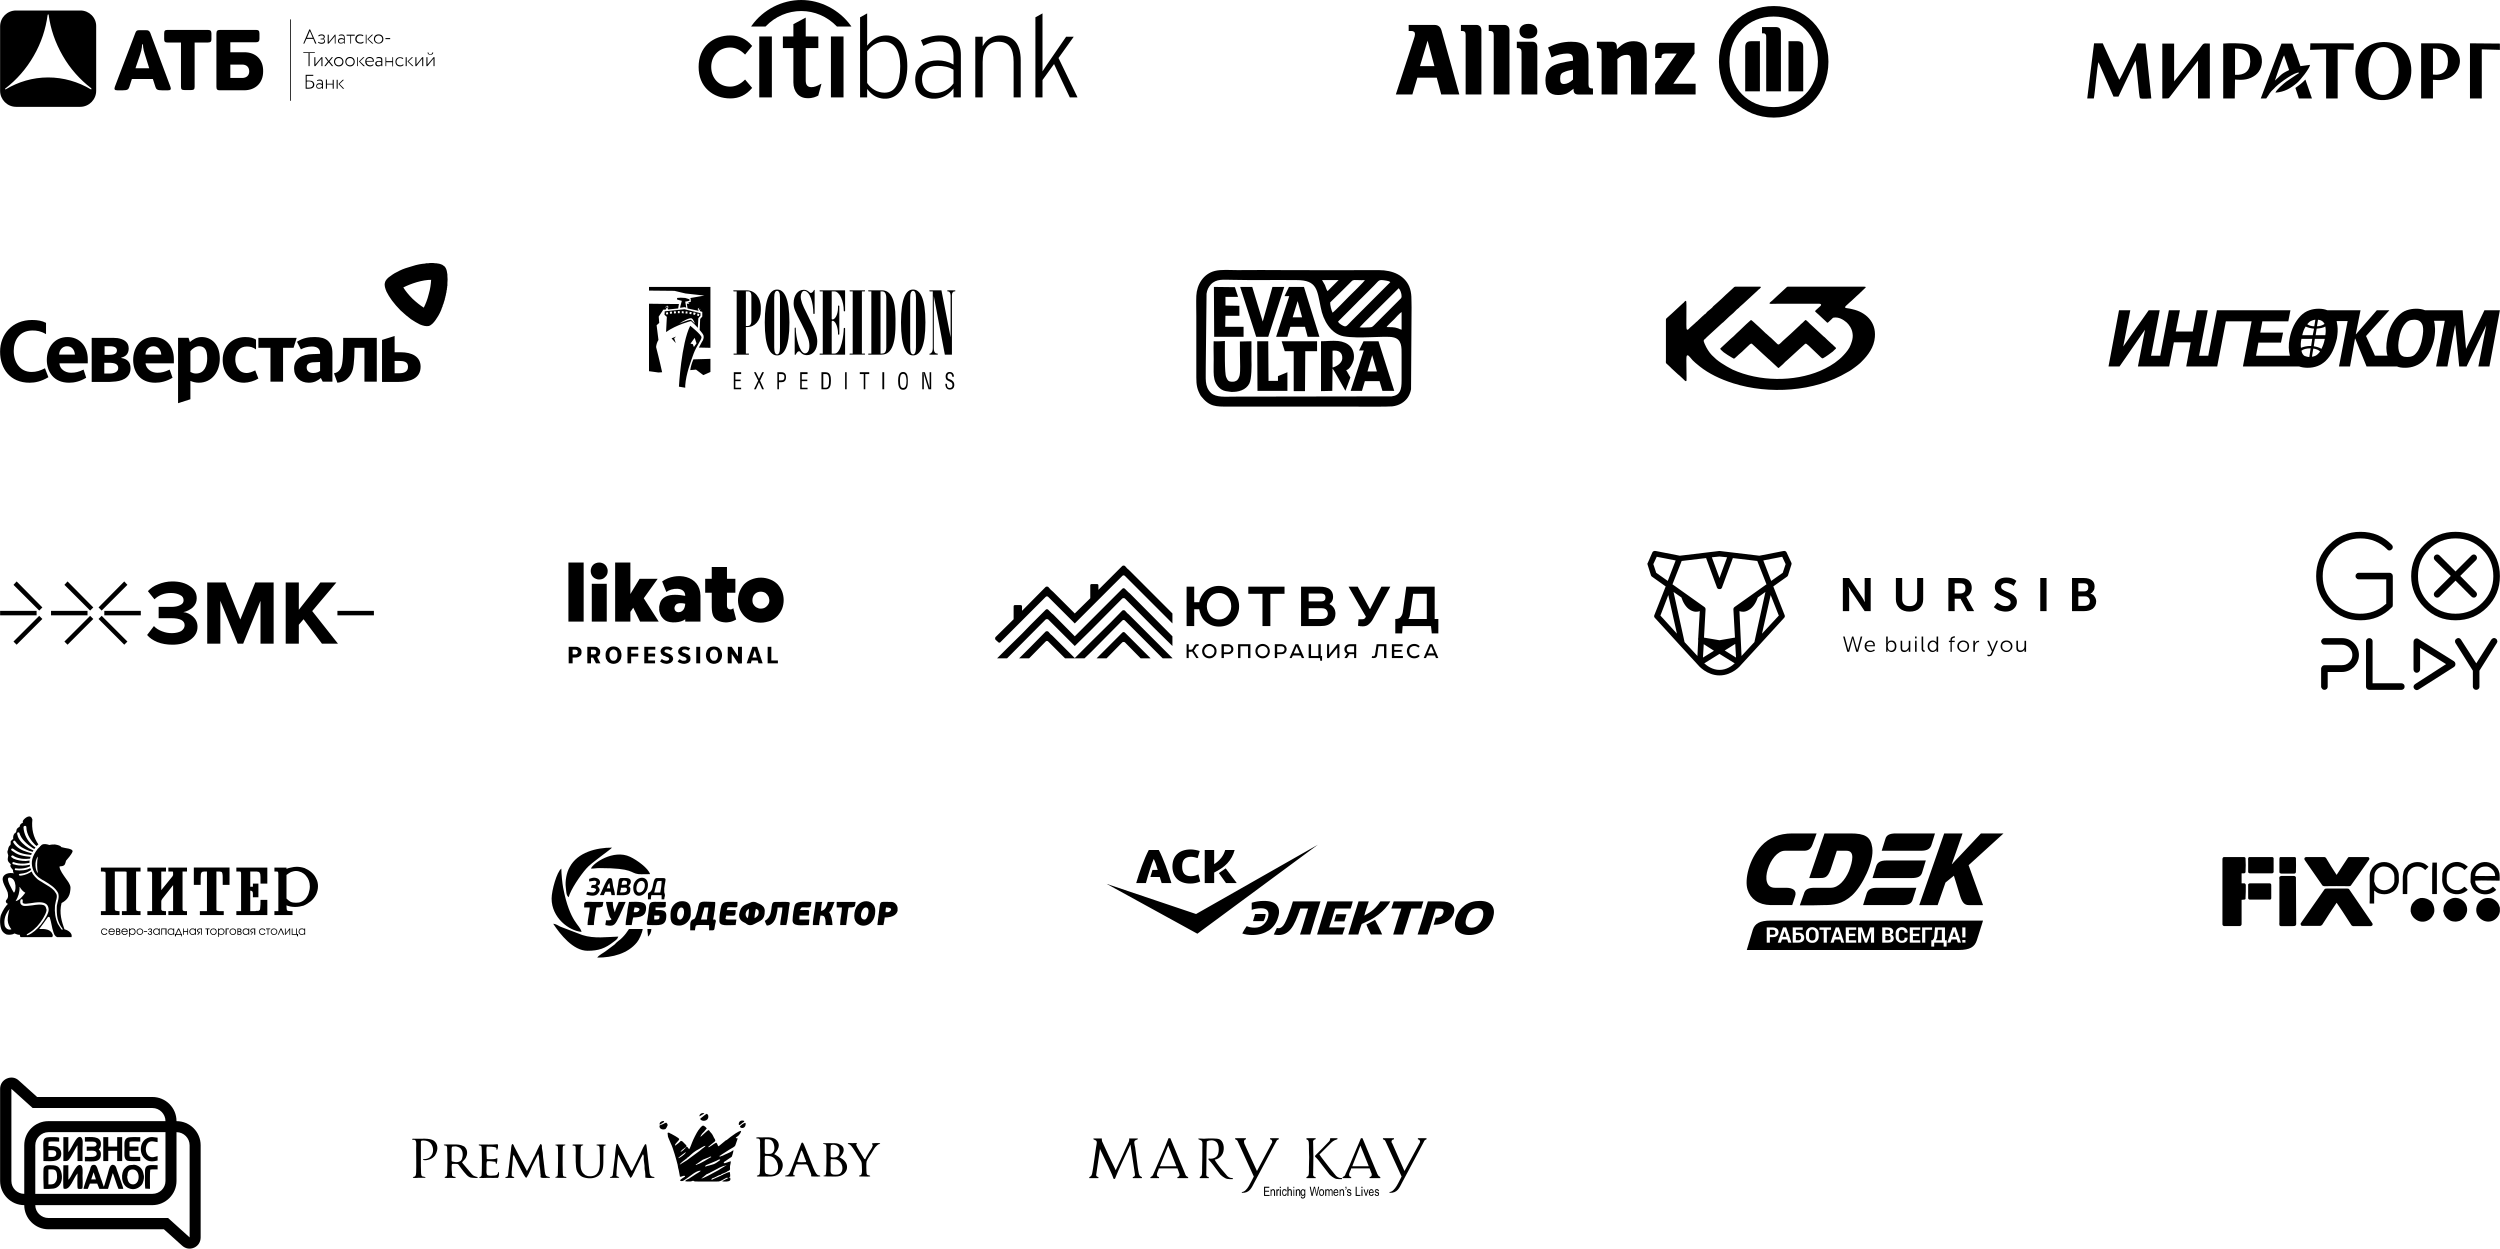 <?xml version="1.0" encoding="UTF-8"?> <!-- Creator: CorelDRAW X8 --> <svg xmlns="http://www.w3.org/2000/svg" xmlns:xlink="http://www.w3.org/1999/xlink" xml:space="preserve" width="95.23mm" height="47.566mm" style="shape-rendering:geometricPrecision; text-rendering:geometricPrecision; image-rendering:optimizeQuality; fill-rule:evenodd; clip-rule:evenodd" viewBox="0 0 9523 4757"> <defs> <style type="text/css"> <![CDATA[ .fil0 {fill:black} .fil2 {fill:black;fill-rule:nonzero} .fil1 {fill:black;fill-rule:nonzero} ]]> </style> </defs> <g id="Слой_x0020_1">  <g id="_2222352785728"> <g> <path class="fil0" d="M572 125c-4,-8 -7,-10 -17,-10l-25 0c-8,0 -12,2 -15,11l-78 205c-3,9 -1,13 9,13l22 0c16,0 21,-3 24,-12l10 -31 80 0 10 31c3,9 8,12 24,12l24 0c10,0 12,-4 9,-13l-77 -206zm-266 -85l-245 0c-34,0 -61,27 -61,61l0 245c0,33 27,61 61,61l244 0c34,0 61,-28 61,-61l0 -245c1,-34 -27,-61 -60,-61zm42 300c-1,0 -2,1 -3,0 -47,-28 -103,-45 -162,-45 -59,0 -114,17 -161,45 -1,1 -2,0 -3,0 -1,-2 0,-2 1,-3l0 0c43,-33 80,-75 108,-124 29,-50 46,-103 53,-156 0,-1 1,-2 2,-2 2,0 2,0 2,2 7,53 25,106 54,156 28,49 66,91 108,123l0 0c1,2 1,2 1,4zm757 44l3 0 0 -310 -3 0 0 310zm119 -221c-3,0 -8,-1 -11,-4l-2 3c3,3 9,5 14,5 8,0 13,-4 13,-10 0,-4 -2,-8 -7,-8l0 0c4,-2 6,-6 6,-9 0,-5 -4,-9 -12,-9 -6,0 -11,2 -13,5l2 3c2,-2 5,-4 11,-4 5,0 8,2 8,6 0,4 -3,6 -7,6l-5 0 0 3 5 0c6,0 9,2 9,6 -1,5 -5,7 -11,7zm172 -31l-3 0 0 34 3 0 0 -34zm90 13l-18 0 0 4 18 0 0 -4zm-64 21l-19 -17 18 -17 -5 0 -17 17 18 17 5 0zm-147 -28l0 28 3 0 0 -34 -3 0 -23 29 0 -29 -4 0 0 34 4 0 23 -28zm-108 10l26 0 7 18 5 0 -24 -54 -3 0 -23 54 4 0 8 -18zm13 -30l11 26 -22 0 11 -26zm153 48l4 0 0 -30 14 0 0 -4 -31 0 0 4 14 0 0 30 -1 0zm109 -35c-11,0 -18,7 -18,18 0,10 8,17 18,17 11,0 18,-7 18,-17 0,-11 -7,-18 -18,-18zm0 32c-8,0 -14,-6 -14,-14 0,-8 6,-14 14,-14 8,0 14,6 14,14 -1,8 -6,14 -14,14zm-141 -32c-4,0 -8,1 -11,3l1 3c3,-2 6,-2 10,-2 9,0 9,5 9,13 -3,-2 -7,-3 -10,-3 -8,0 -13,4 -13,11 0,6 4,10 11,10 6,0 9,-2 12,-5l0 5 3 0 0 -22c0,-8 -3,-13 -12,-13zm9 26c-2,3 -5,6 -11,6 -5,0 -8,-2 -8,-7 0,-5 5,-7 10,-7 3,0 6,1 9,3l0 5zm75 4l-2 -3c-2,3 -6,4 -11,4 -8,0 -14,-5 -14,-13 0,-9 6,-14 13,-14 4,0 8,1 11,3l2 -3c-3,-3 -8,-4 -14,-4 -9,0 -17,7 -17,18 0,10 8,17 19,17 5,1 10,-1 13,-5zm58 56c-3,0 -7,1 -10,3l1 3c3,-1 6,-2 9,-2 9,0 9,5 9,13 -2,-2 -6,-2 -9,-2 -8,0 -14,3 -14,10 0,7 5,11 11,11 7,0 10,-3 12,-6l0 5 4 0 0 -22c1,-8 -2,-13 -13,-13zm9 27c-2,2 -4,5 -10,5 -5,0 -8,-2 -8,-7 0,-5 4,-7 9,-7 4,0 7,1 9,3l0 6zm-64 -26l-5 0 -16 16 17 18 6 0 -19 -18 17 -16zm106 15l-23 0 0 -15 -3 0 0 34 3 0 0 -15 23 0 0 16 3 0 0 -35 -3 0 0 15zm-85 -16c-12,0 -18,8 -18,18 0,11 8,18 19,18 4,0 9,-2 12,-5l-1 -4c-2,3 -6,5 -11,5 -8,0 -14,-5 -14,-14l28 0c0,0 0,-1 0,-3 0,-9 -7,-15 -15,-15zm-14 15c1,-7 5,-11 13,-11 7,0 12,4 12,11l-25 0zm191 14l0 -28 -4 0 0 34 4 0 22 -29 0 29 4 0 0 -34 -4 0 -22 28zm65 -28l-23 28 0 -28 -4 0 0 34 4 0 23 -29 0 29 4 0 0 -34 -4 0zm-12 -9c7,0 11,-4 11,-9l-4 0c0,4 -3,7 -7,7 -5,0 -7,-3 -7,-7l-4 0c1,6 5,9 11,9zm-464 43l4 0 0 -50 20 0 0 -3 -44 0 0 3 20 0 0 50zm350 -3c-9,0 -15,-5 -15,-14 0,-8 6,-14 13,-14 4,0 8,2 11,4l2 -3c-3,-3 -8,-4 -13,-4 -10,0 -17,7 -17,17 0,11 7,18 18,18 5,0 10,-2 13,-5l-2 -4c-1,3 -6,5 -10,5zm48 -31l-5 0 -16 16 18 18 5 0 -19 -18 17 -16zm-28 34l4 0 0 -34 -4 0 0 34zm-212 -35c-11,0 -18,8 -18,18 0,10 8,18 18,18 11,0 18,-8 18,-18 0,-10 -7,-18 -18,-18zm0 32c-8,0 -14,-5 -14,-14 0,-8 6,-14 14,-14 8,0 14,6 14,14 0,8 -6,14 -14,14zm-25 -14c0,-10 -8,-18 -18,-18 -11,0 -18,8 -18,18 0,10 8,18 18,18 11,0 18,-7 18,-18zm-32 0c0,-8 6,-14 14,-14 8,0 14,6 14,14 0,8 -6,14 -14,14 -8,0 -14,-6 -14,-14zm84 17l3 0 0 -34 -3 0 0 34zm-96 0l5 0 -14 -18 13 -16 -5 0 -11 14 -10 -14 -5 0 12 16 -14 18 5 0 12 -15 12 15zm-40 0l4 0 0 -34 -4 0 -23 28 0 -28 -4 0 0 34 4 0 23 -29 0 29zm86 52l-5 0 -16 16 17 18 5 0 -18 -18 17 -16zm-92 -1c-4,0 -8,1 -11,3l1 3c3,-2 6,-2 10,-2 8,0 8,5 8,13 -2,-2 -6,-3 -9,-3 -8,0 -13,4 -13,11 0,6 4,10 10,10 7,0 10,-2 12,-5l0 5 4 0 0 -21c0,-9 -3,-14 -12,-14zm8 26c-2,3 -5,6 -11,6 -4,0 -8,-2 -8,-7 0,-5 5,-7 10,-7 4,0 6,1 9,3l0 5zm56 9l4 0 0 -34 -4 0 0 34zm-15 -19l-22 0 0 -16 -4 0 0 35 4 0 0 -16 22 0 0 16 4 0 0 -34 -4 0 0 15zm-90 -12c-2,0 -6,0 -9,0l0 -18 25 0 0 -4 -29 0 0 53c3,0 7,0 12,0 13,0 21,-5 21,-16 -1,-10 -7,-15 -20,-15zm-1 27c-3,0 -5,0 -8,0l0 -23c3,-1 6,-1 9,-1 10,0 15,5 15,12 0,8 -6,12 -16,12zm-660 -75l17 -50c8,-23 8,-40 8,-40l3 0c0,0 0,17 8,40l16 51 -52 0 0 -1zm276 -145l-154 0c-10,0 -13,3 -13,14l0 21c0,10 3,13 13,13l51 0 0 168c0,10 3,13 13,13l26 0c10,0 13,-3 13,-13l0 -168 50 0c10,0 14,-3 14,-12l0 -22c0,-10 -4,-14 -13,-14zm138 85l-53 0 0 -38 98 0c9,0 13,-4 13,-13l0 -20c0,-11 -4,-14 -13,-14l-137 0c-10,0 -14,3 -14,14l0 203c0,10 4,13 13,13l92 0c44,0 73,-28 73,-72 1,-45 -28,-73 -72,-73zm-8 98l-45 0 0 -51 45 0c17,0 27,10 27,26 0,15 -10,25 -27,25z"></path> <path class="fil0" d="M2838 303l-1 1c-17,17 -36,26 -56,26 -42,0 -72,-32 -72,-75 0,-43 30,-74 72,-74 20,0 39,9 56,26l1 1 27 -33 -1 -1c-22,-26 -49,-39 -82,-39 -33,0 -63,11 -85,31 -24,22 -36,53 -36,89 0,37 12,67 36,89 22,20 52,31 85,31 33,0 60,-13 82,-39l1 -1 -27 -32zm403 -205c-44,-61 -116,-98 -189,-98 -74,0 -146,37 -189,98l-2 3 54 0 1 0c37,-39 86,-59 136,-59 50,0 98,20 136,59l0 0 55 0 -2 -3zm63 96l-1 1 0 120 0 1c15,23 40,37 66,37 40,0 60,-34 60,-101 0,-59 -22,-93 -62,-93 -23,0 -45,12 -63,35zm800 176l0 1c-8,0 -26,0 -29,0 -2,-3 -60,-127 -60,-127l-44 61c0,0 0,60 0,66 -5,0 -23,0 -27,0 0,-6 0,-302 0,-305 2,-1 21,-12 27,-15 0,9 0,221 0,221l15 -23c0,0 66,-96 75,-109 2,0 21,0 29,0 -6,9 -58,81 -58,81 0,0 65,135 72,149zm-541 6l-12 0c-23,-2 -65,-12 -65,-73 0,-53 44,-73 86,-73 20,0 41,5 56,14l4 2 0 -33c0,-37 -17,-55 -53,-55 -22,0 -41,5 -62,17 -1,-4 -8,-18 -9,-22 21,-11 47,-18 73,-18 53,0 79,24 79,74 0,0 0,156 0,162 -5,0 -23,0 -28,0 0,-5 0,-34 0,-34l-5 6c-18,21 -39,31 -64,33zm-187 0l-10 0c-23,-2 -41,-11 -58,-31l-5 -6c0,0 0,27 0,32 -4,0 -23,0 -27,0 0,-6 0,-302 0,-305 2,-1 21,-12 27,-15 0,9 0,123 0,123l5 -6c20,-22 42,-33 68,-33 51,0 80,43 80,117 0,73 -31,121 -80,124zm136 -75c0,34 18,53 51,53 27,0 52,-13 69,-36l0 -1 0 -51 -1 -1c-17,-10 -35,-14 -61,-14 -36,0 -58,19 -58,50zm236 -133c14,-21 36,-33 62,-33 51,0 78,33 78,95 0,0 0,135 0,141 -5,0 -23,0 -27,0 0,-6 0,-135 0,-135 0,-53 -19,-77 -58,-77 -38,0 -60,28 -60,77 0,0 0,129 0,135 -5,0 -23,0 -28,0 0,-6 0,-225 0,-231 5,0 23,0 28,0 0,5 0,36 0,36l5 -8zm-583 203l48 0 0 -232 -48 0 0 232zm-39 -51c-13,8 -25,12 -35,12 -15,0 -22,-8 -22,-26l0 -123 48 0 0 -44 -48 0 0 -72 -47 25 0 47 -40 0 0 44 40 0 0 131c0,35 21,60 53,60 21,1 34,-6 42,-10l0 -1 12 -44 -3 1zm-234 51l48 0 0 -232 -48 0 0 232z"></path> <path class="fil1" d="M5464 252l-55 0 29 -97 26 97zm1320 96l0 -221c0,-18 -5,-24 -22,-24l-50 0 0 24 3 0 5 0c2,0 4,2 5,3 3,3 3,6 3,12l0 206 56 0zm29 0l0 0 56 0 0 -168c0,-16 -6,-23 -23,-23l-33 0 0 191zm-109 0l0 0 0 -191 -33 0c-16,0 -23,7 -23,23l0 168 56 0zm221 -113l0 0c0,100 -71,173 -169,173 -97,0 -168,-73 -168,-173 0,-99 71,-172 168,-172 98,0 169,73 169,172zm40 0l0 0c0,-121 -89,-212 -208,-212 -120,0 -209,91 -209,212 0,122 89,213 209,213 119,0 208,-91 208,-213zm-506 84l-85 0 81 -115 0 -41 -129 0c-14,0 -21,7 -21,22l0 36 24 0 0 -4c0,-9 5,-13 15,-13l43 0 -82 116 0 40 154 0 0 -41zm-298 41l0 -135c11,-11 22,-16 35,-16 14,0 17,5 17,25l0 126 60 0 0 -136c0,-32 -2,-42 -12,-53 -8,-9 -21,-14 -37,-14 -25,0 -42,8 -65,31l0 -9c0,-13 -6,-20 -19,-20l-57 0 0 24 4 0c10,0 14,5 14,16l0 161 60 0zm-169 -95l0 38c-11,11 -23,17 -34,17 -11,0 -15,-5 -15,-20 0,-14 3,-21 14,-25 9,-4 19,-7 35,-10zm-82 -46l0 0c20,-10 42,-15 59,-15 17,0 23,5 23,23l0 4c-25,4 -33,6 -47,9 -8,2 -15,4 -22,7 -25,10 -36,30 -36,59 0,38 16,56 48,56 12,0 23,-2 33,-6 8,-4 13,-8 26,-18l0 3c0,13 6,19 18,19l56 0 0 -23 -2 0c-11,0 -15,-4 -15,-16l0 -94c0,-50 -17,-68 -66,-68 -16,0 -32,2 -47,6 -15,4 -23,7 -41,16l13 38zm-54 -100c0,-17 -13,-28 -34,-28 -21,0 -34,11 -34,28 0,18 13,28 34,28 21,0 34,-10 34,-28zm0 241l0 0 0 -180c0,-13 -7,-21 -19,-21l-59 0 0 24 3 0c11,0 15,5 15,16l0 161 60 0zm-106 0l0 -244c0,-13 -8,-21 -20,-21l-59 0 0 23 4 0c10,0 15,4 15,15l0 227 60 0zm-107 0l0 -244c0,-13 -7,-21 -19,-21l-59 0 0 23 4 0c10,0 14,4 14,15l0 227 60 0zm-263 0l0 0 19 -64 74 0 17 64 69 0 -68 -244c-4,-14 -13,-21 -27,-21l-98 0 0 23 9 0c10,0 15,4 15,12 0,5 -1,9 -5,21l-68 209 63 0z"></path> <path class="fil0" d="M9065 161c-59,7 -98,57 -92,123 6,61 53,106 122,96 57,-9 96,-58 90,-124 -6,-63 -52,-103 -120,-95zm-1114 214l25 0c5,-23 13,-129 18,-138l57 131 19 0 65 -137c5,23 13,139 17,143 7,4 33,1 43,1l-22 -209 -32 -1c-8,17 -63,135 -68,139l-63 -139 -33 0 -26 210zm286 0c6,0 11,0 16,0 8,0 8,0 12,-5l46 -60c5,-7 10,-13 15,-19l47 -60 0 144 45 0 0 -209c-30,-1 -21,-4 -44,26 -6,8 -88,115 -92,118l0 -144 -45 0 0 209 0 0zm232 0l44 0 1 -72c33,3 55,0 78,-17 17,-13 30,-40 22,-72 -7,-24 -26,-39 -51,-45 -19,-5 -73,-5 -94,-3l0 209 0 0zm754 0l45 0 0 -71 19 1c103,4 120,-140 0,-140l-64 0 0 210zm-611 0l21 0c12,-16 11,-21 31,-39 3,-3 4,-5 7,-7 14,-14 73,-57 87,-52 -1,4 -7,5 -12,9l-37 25c-10,8 -38,31 -41,42 35,-3 57,-16 82,-37 14,-12 46,-52 50,-69l-37 5c-5,-15 -10,-29 -15,-44 -4,-7 -6,-15 -9,-22l-5 -16c-4,-6 0,-3 -4,-4l-39 0 -79 209 0 0zm460 -195c-37,5 -52,53 -50,97 0,42 18,90 63,84 72,-10 71,-193 -13,-181l0 0zm-272 10l61 -2 0 187 44 0 0 -187 61 2 0 -25 -165 0 -1 25 0 0zm609 185l45 0 0 -187 69 2 0 -24 -114 -1 0 210 0 0zm-141 -91c36,5 57,-14 57,-49 1,-36 -21,-52 -57,-50l0 99zm-754 1c36,2 57,-13 58,-50 0,-38 -21,-50 -58,-50l0 100zm230 50l13 40 50 0 -25 -72c-12,13 -24,22 -38,32zm-78 -28c22,-19 21,-25 54,-40l-19 -56c-5,5 -34,93 -35,96z"></path> </g> <g> <path class="fil2" d="M398 1352l15 0c20,0 32,-4 32,-17 0,-10 -8,-16 -27,-16l-20 0 0 33zm1167 -136c-12,-9 -25,-20 -39,-33 -13,-13 -24,-26 -33,-38 -9,-12 -16,-24 -21,-34 -5,-12 -9,-24 -6,-34 2,-10 11,-19 22,-26 9,-7 21,-14 34,-20l0 0c14,-7 30,-12 48,-17l0 0c18,-6 35,-9 50,-10l2 -1 0 0 0 0c1,0 2,0 4,0l0 0 0 0c2,0 3,0 5,0l0 0 0 0c3,-1 6,-1 9,-1l9 0c2,0 5,0 8,1l0 0 0 0c1,0 2,0 3,0 1,0 1,0 2,0l0 0 0 0c2,0 4,1 6,1l0 0 0 0c3,0 6,1 9,2l0 0 0 0c1,0 2,1 3,1l0 0 0 0c1,0 2,1 2,1l0 0 0 0c2,0 3,1 4,2l0 0 0 0c2,1 3,2 4,3l0 0 0 0c1,0 2,1 2,1 1,1 1,2 2,2l0 0 0 0c1,2 2,3 3,4l0 0 0 0c4,7 6,17 7,26l0 1 0 0 0 0c0,1 0,3 0,5l0 0 0 0c1,8 1,17 0,26l0 0 0 0c0,2 0,4 0,6l0 0 0 0c0,1 0,2 0,2l0 0 0 2 0 0 0 0c0,1 -1,3 -1,4l0 0 0 0c0,1 0,2 0,3l0 0 0 0c-1,3 -1,6 -1,9l0 0 0 0 -1 2 0 0 0 0c0,3 -1,6 -1,9l0 0 0 0 -1 2 0 0 0 0 0 2 0 0 0 0c-1,2 -1,4 -1,6l0 0 0 0 -1 2 0 0 0 0c0,1 -1,3 -1,5l0 0 0 0 0 1 0 0 0 0 -1 2 0 0 0 0 0 1c-1,2 -1,3 -1,5l0 0 0 0 -1 3 0 0 0 0c-1,3 -2,6 -3,9l0 0 0 0 0 2 0 0 0 0 -1 1 0 0 0 0 0 1 0 0 0 0c-1,3 -2,5 -3,7l0 0 0 0 0 1 0 0 0 0c0,2 -1,3 -1,4l0 0 0 0 -1 1 0 0 0 0c0,1 0,2 -1,3l0 0 -1 2 0 0 0 0 0 2 0 0 0 0 -1 2 0 0 0 0c-1,1 -1,2 -1,3l0 0 0 0c-1,1 -1,1 -1,2 -6,14 -13,25 -20,35 -7,10 -16,20 -26,23 -10,2 -22,-1 -34,-6 -10,-5 -22,-12 -34,-20l0 0zm-29 -121c8,13 20,28 35,43l0 0c15,14 30,26 43,34 7,-14 14,-31 19,-52l0 0c6,-20 8,-38 9,-54 -16,0 -34,3 -55,9l0 0c-20,6 -37,13 -51,20zm80 78l0 1 0 -1 0 0zm2 2l0 0 0 0 0 0zm1 0l0 0 0 0 0 0zm1 1l1 0 -1 0 0 0 0 0zm1 0l0 0 0 0 0 0zm1 1l0 0 0 0 0 0zm2 1l0 0 0 0 0 0zm1 0l0 0 0 0 0 0zm3 2l1 0 0 0 -1 0zm1 1l0 0 0 0 0 0zm1 0l0 0 0 0 0 0zm1 0l0 1 0 -1 0 0zm1 1l0 0 0 0 0 0zm1 0l0 0 0 0 0 0zm1 1l1 0 0 0 -1 0zm1 0l0 1 0 -1 0 0zm5 3l0 0 0 0 0 0zm1 0l0 0 0 0 0 0zm6 2l0 0 0 0 0 0zm2 0l0 0 0 0 0 0zm2 1l0 0 0 0 0 0zm1 0l1 0 0 0 -1 0zm3 1l0 0 0 0 0 0zm3 0c1,0 2,0 3,0l0 0 -3 0zm5 0l1 0 -1 0 0 0zm2 0l2 0 -2 0 0 0zm3 -1l1 0 -1 0 0 0zm4 -1l0 0 0 0 0 0zm1 0l0 0 0 0 0 0zm2 -2l0 0 0 0 0 0zm2 -1l0 0 0 0 0 0zm-174 237l0 -47 16 0c17,0 35,2 35,22 0,20 -16,25 -35,25l-16 0zm0 -80l0 -62 -48 15 0 160 61 0c44,0 86,-12 86,-58 0,-39 -34,-55 -75,-55l-24 0zm-778 -4l0 79c6,3 12,6 21,6 32,0 43,-29 43,-58 0,-34 -11,-46 -31,-46 -12,0 -27,10 -33,19zm0 113l0 70 -47 15 0 -249 40 0 5 16c12,-10 26,-19 45,-19 38,0 69,29 69,82 0,50 -30,92 -80,92 -12,0 -23,-3 -32,-7zm473 -71c-21,0 -30,7 -30,20 0,13 9,21 25,21 12,0 21,-4 26,-8l0 -34 -21 1zm24 60c-12,10 -25,18 -46,18 -32,0 -56,-21 -56,-54 0,-36 28,-54 71,-55l28 -1 0 -4c0,-17 -14,-24 -31,-24 -17,0 -31,5 -42,11l-15 -29c23,-15 45,-18 68,-18 44,0 67,18 67,62l0 108 -37 0 -7 -14zm-638 -121c-20,0 -30,17 -30,32l60 0c-1,-16 -10,-32 -30,-32zm-30 65c2,22 23,36 45,36 16,0 28,-3 47,-12l11 31c-23,14 -46,19 -66,19 -60,0 -84,-43 -84,-87 0,-47 28,-87 78,-87 46,0 77,34 77,85l0 15 -108 0zm-299 -65c-19,0 -30,17 -30,32l60 0c-1,-16 -10,-32 -30,-32zm-29 65c1,22 22,36 44,36 17,0 29,-3 48,-12l10 31c-23,14 -45,19 -65,19 -60,0 -85,-43 -85,-87 0,-47 29,-87 79,-87 45,0 77,34 77,85l0 15 -108 0zm1081 -77c0,58 -2,89 -13,102 -5,7 -14,12 -22,13l13 36c11,-1 28,-5 39,-17 16,-15 21,-34 23,-53 2,-17 3,-37 3,-55l0 -8 38 0 0 129 47 0 0 -167 -128 0 0 20zm-229 18l0 129 -48 0 0 -129 -46 0 0 -38 146 0 -12 38 -40 0zm-148 133c-54,0 -82,-40 -82,-87 0,-52 37,-87 86,-87 21,0 32,4 41,10l0 37c-12,-8 -21,-11 -35,-11 -27,0 -44,20 -44,49 0,26 13,52 44,52 8,0 20,-4 32,-10l12 31c-14,9 -38,16 -54,16zm-818 0c-73,0 -112,-53 -112,-118 0,-66 46,-121 122,-121 21,0 38,3 53,11l0 43c-20,-12 -36,-14 -51,-14 -51,0 -72,38 -72,78 0,44 25,80 68,80 18,0 33,-5 51,-14l13 34c-27,16 -50,21 -72,21zm285 -35l20 0c16,0 33,-5 33,-21 0,-15 -13,-20 -35,-20l-18 0 0 41zm-48 -136l69 0c8,0 20,0 29,1 21,3 43,13 43,39 0,22 -13,32 -28,35l0 2c22,3 35,15 35,39 0,39 -37,50 -67,51 -7,1 -17,1 -23,1l-58 0 0 -168z"></path> <path class="fil0" d="M2806 1110l-11 0c-1,0 -2,-1 -2,-2 0,-2 1,-2 2,-2l50 0c29,0 53,26 53,67l0 10c0,38 -23,63 -52,63l-5 0 0 101 10 0c1,0 2,0 2,2 0,2 -1,2 -2,2l-55 0c-2,0 -2,0 -2,-2 0,-2 0,-2 2,-2l10 0 0 -237zm-100 -17l-234 0 0 14 97 1 42 10 72 8 -57 10 5 1 0 13 -10 2 5 5 -10 0 3 18 41 9 1 -1c0,0 -4,-3 -3,-7 2,-3 7,-5 10,-1 -1,-1 -2,-2 -3,-2 -2,0 -4,2 -4,4 0,2 2,3 4,3 2,0 3,-1 3,-3l0 0c1,3 -3,6 -3,6l3 3 7 2 0 18 -8 9 -2 42c7,8 14,17 15,22 2,8 -3,18 -3,18 0,0 -5,7 -15,27l44 1 0 -232zm715 357c0,-14 3,-33 19,-33 17,0 18,19 18,33 0,18 -1,35 -18,35 -16,0 -19,-17 -19,-35zm132 -340l-11 0c-2,0 -2,-1 -2,-2 0,-2 1,-2 2,-2l44 0 35 179 0 0 0 -159c0,-10 -4,-16 -11,-16 -1,0 -2,0 -2,-2 0,-1 1,-2 2,-2l26 0c2,0 3,0 3,2 0,2 -1,2 -3,2 -1,0 -2,1 -4,1 -5,3 -6,8 -6,15l0 225 -27 0 -42 -223 0 0 0 198c0,17 6,21 14,21 1,0 1,0 1,3 0,1 0,1 -1,1l-29 0c-1,0 -2,0 -2,-1 0,-3 1,-3 2,-3 1,0 3,0 4,-2 4,-2 7,-8 7,-19l0 -216zm-28 118c0,95 -21,126 -47,126 -26,0 -46,-31 -46,-126 0,-94 20,-125 46,-125 26,0 47,31 47,125zm-206 -118l-10 0c-2,0 -2,-1 -2,-2 0,-2 0,-2 2,-2l51 0c32,0 51,33 51,107l0 23c0,103 -30,115 -55,115l-47 0c-2,0 -2,0 -2,-2 0,-2 1,-2 2,-2l10 0 0 -237 0 0zm-71 0l-10 0c-2,0 -2,-1 -2,-2 0,-2 1,-2 2,-2l55 0c2,0 2,0 2,2 0,2 -1,2 -2,2l-10 0 0 237 10 0c2,0 2,0 2,2 0,2 -1,2 -2,2l-55 0c-2,0 -2,0 -2,-2 0,-2 1,-2 2,-2l10 0 0 -237zm-114 0l-11 0c-1,0 -1,-1 -1,-2 0,-2 0,-2 1,-2l96 0 0 78c0,2 -1,2 -3,2 -1,0 -2,0 -2,-2 0,-35 -15,-74 -36,-74l-10 0 0 104c0,2 1,3 3,3 10,0 21,-19 21,-45l0 -6c0,-2 1,-2 2,-2 2,0 3,1 3,2l0 107c0,1 -1,2 -3,2 -1,0 -2,-1 -2,-2l0 -5c0,-17 -8,-46 -21,-46 -1,0 -3,1 -3,4l0 121 11 0c26,0 35,-74 35,-96 0,-1 1,-2 2,-2 2,0 3,1 3,2l0 100 -96 0c-1,0 -1,0 -1,-1 0,-3 0,-3 1,-3l11 0 0 -237 0 0zm-47 113c19,37 26,58 26,78 0,30 -15,52 -40,52 -20,0 -24,-15 -29,-15 -6,0 -9,6 -13,12 0,1 -1,2 -2,2 -1,0 -2,0 -2,-2l0 -100c0,-1 1,-2 3,-2 1,0 1,1 1,3 0,34 15,95 35,95 11,0 17,-11 17,-29 0,-20 -7,-39 -30,-84 -25,-48 -30,-58 -30,-78 0,-30 16,-51 39,-51 15,0 22,12 26,12 6,0 9,-5 12,-10 1,-1 1,-2 2,-2 0,0 1,1 1,1l0 88c0,3 -1,3 -2,3 -2,0 -3,0 -3,-3 0,-37 -12,-85 -35,-85 -7,0 -13,10 -13,22 0,14 6,31 23,64l14 29zm-80 5c0,95 -21,126 -47,126 -26,0 -47,-31 -47,-126 0,-94 21,-125 47,-125 26,0 47,31 47,125zm-397 249l0 -9c3,-43 21,-90 32,-121 11,-29 30,-53 30,-62 0,-10 -43,-44 -43,-44 -34,67 -43,232 -43,232l24 4zm231 -367l0 132 7 0c7,0 14,-5 14,-19l0 -97c0,-10 -4,-16 -12,-16l-9 0zm766 353c0,9 2,15 10,15 7,0 11,-3 11,-11 0,-8 -3,-10 -9,-13l-8 -4c-5,-2 -9,-6 -9,-16 0,-10 6,-17 15,-17 10,0 16,6 17,18l-7 0c0,-7 -3,-12 -9,-12 -7,0 -9,5 -9,11 0,5 1,8 4,9l10 4c8,5 12,10 12,19 0,12 -7,18 -17,18 -11,0 -17,-8 -17,-22l6 0 0 1zm-84 -45l16 53c0,3 1,4 2,7l0 0c0,-2 0,-4 0,-7l0 -53 6 0 0 65 -10 0 -16 -52c-1,-3 -1,-6 -2,-10l-1 0c0,4 1,7 1,10l0 52 -6 0 0 -65 10 0zm-83 6c-10,0 -12,11 -12,25 0,19 2,29 12,29 10,0 13,-10 13,-29 -1,-14 -3,-25 -13,-25zm-79 59l7 0 0 -65 -7 0 0 65zm-65 0l-6 0 0 -58 -15 0 0 -7 36 0 0 7 -15 0 0 58zm-77 0l6 0 0 -65 -6 0 0 65zm-90 -65l16 0c18,0 20,17 20,32 0,17 -3,33 -19,33l-17 0 0 -65zm7 59l10 0c9,0 12,-8 12,-28 0,-14 -2,-24 -12,-24l-10 0 0 52zm-60 -59l0 7 -22 0 0 21 21 0 0 6 -21 0 0 25 22 0 0 6 -28 0 0 -65 28 0zm-109 65l-6 0 0 -65 16 0c10,0 17,6 17,18 0,16 -8,20 -18,20l-9 0 0 27zm0 -34l7 0c9,0 14,-2 14,-13 0,-9 -5,-11 -12,-11l-9 0 0 24zm-88 -31l12 25 12 -25 7 0 -15 32 15 33 -7 0 -12 -27 -12 27 -7 0 16 -33 -16 -32 7 0zm-56 0l0 7 -22 0 0 21 20 0 0 6 -20 0 0 25 22 0 0 6 -28 0 0 -65 28 0zm730 -308l0 0zm-86 214c0,19 5,26 11,26 6,0 11,-7 11,-26l0 -190c0,-20 -5,-26 -11,-26 -6,0 -11,6 -11,26l0 190zm-113 23l4 0c10,0 18,-3 18,-24l0 -187c0,-20 -7,-26 -16,-26l-6 0 0 237zm-106 -237l0 0zm-114 0l0 0zm-47 113l0 0zm-138 101c0,19 5,26 11,26 6,0 11,-7 11,-26l0 -190c0,-20 -5,-26 -11,-26 -6,0 -11,6 -11,26l0 190zm-296 -16l-7 -21 -16 22 9 2 4 11 10 -14zm-65 -115l1 0 0 -8 -1 0c-2,0 -5,0 -6,0l0 8c2,0 4,0 6,0zm-44 -4c-5,1 -8,2 -8,2l2 7c0,0 3,0 7,-1l-1 -8zm31 4l-1 -7c-2,0 -5,0 -7,0l0 8c2,0 5,0 8,-1zm-15 1l-1 -7c-3,0 -5,0 -8,1l2 8c2,-1 4,-1 7,-2zm44 -8c-2,0 -5,0 -7,-1l0 8c2,0 4,0 7,1l0 -8zm46 6c-3,-1 -5,-1 -8,-2l-2 8c3,0 5,1 7,2l3 -8zm14 4c-3,0 -5,-1 -7,-2l-2 8c2,1 5,1 7,2l2 -8zm-29 -7c-3,0 -6,0 -8,-1l-1 8c2,0 5,1 7,1l2 -8zm-16 -2c-2,0 -5,-1 -7,-1l-1 8c3,0 5,0 7,1l1 -8zm7 32l6 -1 15 15c0,0 -5,-15 -12,-20 -7,-4 -34,10 -48,20 -1,0 34,-14 39,-14zm-52 88l-16 -18 17 -7 -7 7 6 18zm20 -135l-4 0 7 -26 -18 -5 0 -6 0 0 14 -1 17 1 16 5 0 6 -16 3 4 23 -7 -2 -13 2zm-51 -1c0,1 -1,3 -3,3 -2,0 -3,-2 -3,-3 0,-2 1,-4 3,-4 2,0 3,2 3,4zm-11 15l75 -8 61 15 0 10 -8 9 -2 37c-6,-7 -12,-13 -12,-13l-14 -13c0,0 -56,14 -95,42l3 -58 -9 -8 1 -13 0 0zm54 -28l-29 0 -85 -1 0 257 36 5 14 -1c-8,-38 -23,-96 -23,-96 1,-10 4,-19 9,-27l-7 -56 10 -9 -2 -24 16 -24 0 -2 11 -1 2 -4c0,0 -4,-2 -2,-7 1,-3 7,-5 9,-1 2,5 -2,8 -2,8l2 4 38 -4 3 -17zm43 252l22 -2 28 21 27 -12 0 -50 -65 2c-6,14 -10,28 -12,41z"></path> <path class="fil0" d="M4596 1119c2,-14 7,-25 16,-35 21,-23 49,-18 81,-18 81,2 164,0 246,1 79,0 78,38 92,104 9,50 39,101 87,110 58,11 158,-3 189,4 34,7 32,40 32,66 0,33 0,66 0,99 0,34 -5,56 -38,60l-601 1c-31,0 -67,4 -87,-14 -26,-26 -19,-54 -20,-100l3 -278zm70 180c-14,1 -28,2 -43,1 -1,29 1,64 0,90 0,11 0,13 0,27 0,12 1,17 3,28 5,21 21,41 43,45l21 3c27,1 56,-7 69,-32 9,-18 9,-70 8,-91l0 -70 -44 1c0,31 0,64 1,95 0,10 0,24 -2,34 -2,8 -7,19 -14,21 -9,6 -24,2 -24,2 -7,-2 -10,-9 -13,-16 -7,-14 -5,-107 -5,-138zm561 54l18 62 -36 0 18 -62zm-82 136l43 0 11 -37 56 0 11 37 45 0 -60 -189 -57 0 -17 35 18 0 -50 154zm-202 -342l17 62 -36 0 19 -62zm-82 136l43 0 11 -38 56 0 10 38 45 0 -59 -190 -57 0 -17 35 18 0 -50 155zm67 207l43 0 1 -152 45 0 0 -38 -135 0 12 38 34 0 0 152zm-97 -190l-42 0 1 189 114 0 0 -71 -36 15 0 18 -36 0 -1 -151zm-114 -55l-50 0 1 -42 53 0 0 -38 -53 -1 0 -33 48 0 -12 -37 -80 -1 1 190 112 0 0 -38 -20 0zm68 38l46 0 61 -190 -45 0 -37 132 -40 -132 -46 0 61 190zm291 117l0 -64c22,-3 39,6 37,31 -2,18 -24,30 -37,33zm-44 -100l0 190 43 -1 1 -85c5,5 41,71 49,85l19 -51 -16 -28c12,-2 24,-23 28,-38 4,-18 0,-39 -12,-52 -11,-12 -28,-19 -47,-21 -23,-2 -43,1 -65,1zm250 -54c1,-4 22,-23 28,-29 4,-5 25,-27 29,-28l0 67c-5,-1 -9,-3 -13,-5 -17,-6 -27,-4 -44,-5zm-103 1c4,-4 13,-14 18,-19l131 -130c6,6 11,20 11,31 0,7 -4,9 -7,12l-90 90c-12,12 -14,16 -24,16 -11,0 -29,2 -39,0zm-13 -91c7,-7 15,-16 22,-22 17,-16 30,-31 46,-46 21,-21 16,-24 46,-19 5,1 13,2 16,6l-145 145c-24,24 -22,29 -42,17 -5,-3 -10,-7 -12,-12l69 -69zm-44 -58c9,-8 17,-18 27,-27 6,-6 14,-4 24,-4 9,1 17,0 26,0 -1,5 -52,54 -61,63 -4,4 -58,60 -62,61 -4,-7 -10,-30 -9,-39l55 -54zm-65 11c-4,-4 -7,-16 -10,-23l-11 -19 63 0 -42 42zm-500 18c-1,25 0,53 0,78l0 233c0,29 3,46 17,70 33,42 56,41 107,41l468 0c25,0 141,1 155,-1 26,-3 46,-16 58,-33 6,-8 11,-21 13,-32l2 -311c-1,-31 2,-54 -9,-81 -18,-41 -61,-62 -116,-62 -119,1 -239,0 -358,0 -60,0 -120,-1 -180,0 -29,0 -61,-3 -86,3 -44,11 -69,52 -71,95z"></path> <path class="fil0" d="M8807 1359c4,0 8,-2 12,-3 7,-3 13,-9 19,-17 -6,-6 -15,-10 -26,-11l-5 31zm36 -30c6,-11 10,-23 13,-38l-38 0 -4 28c11,2 22,5 29,10zm-42 -2c0,0 1,0 1,0l-5 33c-6,0 -12,-2 -18,-4 -5,-3 -10,-9 -12,-20 7,-6 20,-9 34,-9zm0 -9c1,0 2,0 3,0l4 -27 -41 0c-3,13 -3,25 -2,34 10,-4 22,-7 36,-7zm9 -41l5 -25c-12,-1 -23,-4 -32,-8 -6,9 -10,20 -13,33l40 0zm6 -34l4 -25c-5,0 -10,2 -15,4 -6,2 -11,7 -16,13 7,5 16,8 27,8zm14 -25l-4 25c12,0 22,-4 29,-9 -5,-10 -13,-15 -25,-16zm-5 34l-4 25 37 0c2,-12 2,-23 0,-33 -9,5 -21,7 -33,8zm345 108c7,0 14,-1 21,-4 7,-3 13,-10 20,-20 7,-12 13,-28 16,-47 4,-20 5,-35 2,-48 -5,-16 -15,-23 -32,-23 -7,0 -14,1 -21,4 -7,3 -13,9 -20,19 -8,12 -14,28 -17,48 -4,19 -4,35 -1,47 3,11 7,17 13,20 5,3 12,4 19,4zm-123 -5l48 0c-6,-18 -6,-40 -1,-66 6,-36 20,-64 42,-86 10,-10 20,-17 32,-21 12,-4 24,-6 37,-6 12,0 23,2 33,6l143 0 13 147 70 -147 59 0 -40 214 -42 0 30 -156 0 0 -75 156 -28 0 -15 -156 -1 0 -29 156 -43 0 33 -174 -41 0c1,6 3,12 3,19 2,14 1,30 -2,48 -3,17 -9,33 -16,48 -7,15 -16,27 -26,38 -19,17 -42,26 -69,26 -12,0 -22,-1 -31,-5l-93 0 0 0 -23 0 -43 -106 -1 0 -19 106 -42 0 33 -173 -42 0c1,6 2,11 3,18 2,14 1,30 -2,48 -4,17 -9,33 -16,48 -7,15 -16,27 -27,38 -18,17 -41,26 -68,26 -13,0 -24,-2 -33,-5l-214 0 33 -172 -98 0 -33 172 -42 0 0 0 -34 0 0 0 -42 0 17 -92 -64 0 -18 92 -42 0 0 0 -34 0 0 0 -43 0 27 -140 -97 140 -42 0 40 -214 43 0 -27 138 97 -138 42 0 -33 173 35 0 33 -173 42 0 -16 81 65 0 15 -81 42 0 -33 173 35 0 33 -173 280 0 -8 42 -99 0 -8 43 87 0 -8 38 -86 0 -9 50 129 0c-5,-19 -6,-41 -1,-66 7,-36 21,-64 42,-86 10,-10 21,-17 33,-21 11,-4 23,-6 36,-6 12,0 23,2 33,6l126 0 -18 91 1 0 79 -91 48 0 -89 98 34 75z"></path> <path class="fil0" d="M6914 1186c1,2 11,10 13,12l30 28c2,2 3,4 6,3l13 -12c2,-2 6,-7 9,-7 19,-3 36,7 49,18 9,8 21,24 23,43 3,18 -5,39 -12,53 -8,14 -19,26 -30,37l-9 8c-22,19 -46,32 -73,44 -100,42 -231,41 -333,-5 -16,-8 -29,-16 -43,-25 -7,-4 -12,-9 -19,-14 -6,-5 -11,-11 -17,-16 -10,-10 -21,-28 -26,-40 -2,-4 -4,-9 -5,-13 -1,-5 3,-7 6,-10 2,-1 3,-2 4,-4l61 -56c2,-1 3,-2 4,-3l22 -21c9,-7 23,-20 30,-28 2,-1 3,-2 5,-4 2,-1 3,-2 4,-4 10,-8 21,-19 31,-28 13,-11 25,-24 39,-36 1,-1 2,-2 4,-4 2,-1 3,-2 4,-3 6,-6 5,-7 -3,-7l-83 0c-15,0 -9,0 -22,11l-22 20c-10,10 -21,20 -30,28l-18 16c-2,2 -2,3 -4,5 -4,4 -13,11 -18,15l-8 9c-2,1 -3,2 -5,3 -1,2 -2,3 -4,4 -6,5 -11,11 -17,16 -2,2 -3,3 -5,5 -1,1 -3,2 -4,3 -2,2 -3,3 -4,4 -6,5 -12,11 -18,16l-8 8c-3,2 -5,1 -6,-1 -3,-5 1,-104 -2,-107 -2,-3 -6,2 -8,4 -1,2 -2,3 -4,4l-26 24c-8,8 -25,23 -34,31 -4,4 -5,3 -5,10 0,50 0,101 0,151 0,4 -1,11 1,13l12 11c1,1 2,2 3,3 2,2 3,2 4,4 9,8 17,16 26,24 7,5 13,12 19,17 2,2 2,2 4,4 2,2 6,7 9,4 2,-2 -2,-89 1,-95 1,-2 4,-4 7,-1 1,0 2,2 3,3 1,1 2,2 3,3 6,8 13,15 20,21l17 14c34,27 77,48 127,64 136,43 310,33 435,-42 10,-5 20,-12 29,-19 6,-5 14,-10 20,-16 2,-2 4,-4 6,-6 24,-24 47,-54 50,-93 5,-59 -36,-95 -85,-106 -7,-2 -14,-3 -21,-4 -15,-1 -3,-10 -2,-11 4,-4 9,-8 12,-11 3,-3 5,-4 7,-6 6,-6 12,-11 18,-17l10 -9c8,-7 17,-17 24,-23 8,-6 -7,-5 -11,-5l-256 0c-9,0 -18,0 -27,0 -3,0 -4,1 -5,2l-39 36c-6,5 -11,11 -17,16 -1,1 -3,2 -4,3 -2,2 -6,4 -5,8 5,1 25,0 31,0l155 0c4,0 11,0 10,5 0,4 -22,19 -23,24zm-361 143c1,3 10,10 13,13 10,7 20,14 31,20 7,4 8,6 12,2l10 -9c1,-1 2,-2 3,-3l14 -12c1,-1 2,-2 3,-3 7,-6 13,-13 20,-19 4,-3 10,-12 15,-8 4,3 32,30 40,37l23 21c1,1 2,2 4,3 2,3 4,4 6,6 2,2 26,24 27,25 2,0 6,-4 7,-5 7,-6 15,-13 20,-19 2,-2 4,-3 7,-6l23 -21c8,-7 16,-15 24,-22l20 -18c5,-5 9,2 15,6l46 44c2,1 4,5 8,4 10,-5 29,-19 38,-26 2,-2 4,-4 6,-6 9,-7 7,-7 -1,-14 -2,-2 -5,-5 -7,-7 -3,-2 -5,-4 -7,-6 -8,-7 -15,-14 -22,-21 -2,-1 -2,-2 -4,-3l-54 -50c-1,-1 -2,-2 -3,-3 -1,-2 -3,-3 -4,-4 -2,-1 -5,-5 -7,-6 -2,0 -6,4 -7,5 -4,5 -9,8 -13,12 -2,3 -4,4 -6,6 -7,7 -24,22 -32,30l-30 27c-1,1 -2,2 -3,3 -1,1 -2,2 -3,3 -5,4 -9,11 -15,5l-25 -24c-2,-1 -2,-1 -4,-3 -5,-4 -10,-10 -16,-14 -1,-2 -2,-2 -3,-3 -1,-1 -2,-2 -3,-3 -7,-6 -13,-13 -19,-18l-10 -9c-2,-2 -18,-17 -20,-17 -1,0 -16,15 -19,17l-25 24c-8,7 -15,14 -22,21 -17,14 -32,30 -48,44 -1,1 -3,2 -3,4z"></path> </g> <g> <path class="fil2" d="M656 2456c-20,0 -39,-3 -57,-10 -17,-7 -30,-16 -39,-27l26 -34c8,9 18,15 31,20 13,5 25,7 37,7 15,0 27,-3 36,-8 8,-6 13,-13 13,-22 0,-18 -17,-27 -52,-27l-47 0 0 -43 47 0c15,0 26,-2 35,-7 9,-4 13,-10 13,-18 0,-9 -4,-16 -13,-20 -9,-5 -21,-8 -35,-8 -25,0 -46,8 -63,24l-25 -31c10,-11 23,-20 39,-26 17,-7 35,-11 54,-11 28,0 50,6 67,18 17,11 26,26 26,46 0,14 -5,25 -15,35 -11,9 -22,15 -36,18 13,1 26,7 37,17 11,10 17,23 17,39 0,20 -9,36 -27,49 -18,13 -41,19 -69,19zm-593 -241l98 99 -12 12 -98 -98 12 -13zm422 229l-98 -98 -12 12 98 98 12 -12zm-12 -229l-98 99 12 12 98 -98 -12 -13zm-228 229l98 -98 12 12 -98 98 -12 -12zm12 -229l98 99 -12 12 -98 -98 12 -13zm-206 229l98 -98 12 12 -98 98 -12 -12zm-51 -117l139 0 0 17 -139 0 0 -17zm397 0l139 0 0 17 -139 0 0 -17zm888 0l139 0 0 17 -139 0 0 -17zm-1091 0l139 0 0 17 -139 0 0 -17zm848 125l-50 0 0 -163 -66 163 -21 0 -66 -163 0 163 -50 0 0 -233 70 0 56 141 57 -141 70 0 0 233zm245 0l-61 0 -70 -93 -18 21 0 72 -50 0 0 -233 50 0 0 104 82 -104 61 0 -92 109 98 124z"></path> <path class="fil2" d="M4528 2454l0 21 8 0c2,0 3,0 4,-1 1,0 2,-1 3,-2l6 -11c1,-2 2,-4 4,-5 2,-2 5,-2 8,-2 1,0 3,0 5,0l-1 7 -2 0c-2,0 -4,1 -5,1 -1,1 -2,2 -2,3l-6 10c-1,1 -1,2 -3,3l19 29 -9 0 -16 -25c-1,0 -3,1 -4,1l-9 0 0 24 -8 0 0 -53 8 0 0 0zm-415 -98l42 -42 -42 42 0 0 0 0 42 -42 0 0 120 -120c3,-3 7,-3 10,0l162 162 0 0 19 19 0 0 0 -38 -162 -162 0 0c-3,-3 -7,-7 -10,-9l-9 -10c-3,-2 -7,-2 -10,0l-91 91 0 -17c0,-3 -2,-5 -5,-5l-21 0c-3,0 -5,2 -5,5l0 49 0 0 -59 58 -82 -82c-3,-2 -7,-7 -10,-9l-9 -10c-3,-2 -7,-2 -10,0l-90 91 0 -17c0,-3 -3,-5 -5,-5l-22 0c-3,0 -5,2 -5,5l0 49 0 0 -69 68c-2,3 -2,7 0,10l10 9c2,3 7,3 9,0l172 -172c3,-3 7,-3 10,0l101 101 19 -19 0 0zm181 63l-9 -9c-3,-3 -7,-3 -10,0l-44 44 -54 54 38 0 60 -61c3,-2 7,-2 10,0l60 61 38 0 -79 -79c-3,-3 -7,-7 -10,-10zm10 -74c-3,-3 -7,-7 -10,-9l-9 -10c-3,-2 -7,-2 -10,0l-44 45 -78 77 0 0 -59 59 -82 -82c-3,-3 -7,-7 -10,-9l-9 -10c-3,-2 -7,-2 -10,0l-59 60 0 0 -31 31 0 0 -11 11 38 0 63 -64c3,-3 7,-3 10,0l64 64 74 0 27 -26 117 -118c3,-3 7,-3 10,0l110 110 34 34 37 0 0 -1 -162 -162 0 0zm0 -84c-3,-2 -7,-6 -10,-9l-9 -9c-3,-3 -7,-3 -10,0l-44 44 -78 78 0 0 -59 59 -82 -83c-3,-2 -7,-6 -10,-9l-9 -9c-3,-3 -7,-3 -10,0l-59 59 0 0 -31 32 0 0 -55 54 -40 40 38 0 147 -148c3,-2 7,-2 10,0l101 101 64 -63 117 -118c3,-2 7,-2 10,0l110 111 71 70 0 -37 -162 -163 0 0zm1161 -26l0 123 14 0 0 55 -25 0 -3 -28 -108 0 -2 28 -26 0 0 -55c13,0 18,-4 21,-8 4,-5 7,-12 8,-21l13 -94 108 0 0 0zm-82 27l-11 73c-1,9 -2,15 -7,23l70 0 0 -96 -52 0zm-87 -27l-66 123c-4,8 -10,15 -16,20 -5,5 -13,8 -22,8 -7,0 -11,0 -19,-2l2 -25 11 0c4,0 8,0 11,-2 2,-1 4,-3 5,-6l1 -2c-29,-49 -38,-65 -66,-114l35 0 46 85 1 0 43 -85 34 0 0 0zm-340 150l0 -150 72 0c16,0 30,3 39,11 7,7 11,15 11,28 0,5 -1,10 -3,14 -2,5 -6,9 -10,12l0 2c7,3 12,8 16,14 4,6 6,14 6,22 0,13 -5,25 -14,33 -10,9 -21,14 -43,14l-74 0 0 0zm89 -120c-3,-3 -8,-4 -16,-4l-44 0 0 30 48 0c5,0 9,-1 12,-4 3,-2 4,-6 4,-11 0,-5 -1,-8 -4,-11zm8 59c-3,-4 -8,-7 -19,-7l-49 0 0 41 47 0c8,0 15,-1 19,-5 5,-3 7,-9 7,-15 0,-5 -2,-10 -5,-14l0 0zm-298 -89l138 0 0 27 -54 0 0 123 -30 0 0 -123 -54 0 0 -27zm-56 20c13,14 21,33 21,55 0,23 -9,43 -24,57 -13,13 -31,20 -53,20 -22,0 -41,-9 -55,-23 -11,-11 -17,-27 -20,-43l-19 0 0 64 -29 0 0 -150 29 0 0 59 19 0c3,-16 11,-28 20,-39 13,-14 33,-23 55,-23 23,0 42,9 56,23l0 0zm-22 18c-8,-9 -20,-14 -34,-14 -14,0 -26,6 -34,16 -7,8 -12,20 -12,35 0,12 5,25 12,34 8,10 20,16 34,16 13,0 25,-5 33,-14 8,-8 14,-21 14,-36 0,-15 -5,-28 -13,-37zm779 181l23 53 -9 0 -4 -10 -30 0 -4 10 -9 0 23 -53 10 0zm-17 35l24 0 -11 -26 -2 0 -11 26 0 0zm-66 5c4,4 8,6 14,6 7,0 11,-2 16,-6l5 5c-6,6 -12,9 -21,9 -8,0 -15,-3 -20,-8 -5,-5 -8,-12 -8,-20 0,-7 3,-14 8,-19 5,-5 12,-8 20,-8 9,0 15,3 21,9l-5 5c-5,-4 -9,-6 -16,-6 -6,0 -10,2 -14,5 -3,4 -5,9 -5,14 0,6 2,11 5,14l0 0zm-71 -40l41 0 0 8 -32 0 0 14 28 0 0 7 -28 0 0 16 33 0 0 8 -42 0 0 -53zm-21 0l0 53 -9 0 0 -45 -21 0 -5 34c0,3 -2,6 -4,8 -2,2 -5,3 -9,3 -3,0 -5,0 -8,-1l2 -7c2,1 3,1 5,1 2,0 3,-1 4,-2 1,-1 2,-2 2,-5l6 -39 37 0 0 0zm-155 6c4,-3 9,-6 16,-6l24 0 0 53 -8 0 0 -15 -18 0 -9 15 -10 0 11 -17c-3,-1 -6,-3 -8,-6 -2,-3 -3,-7 -3,-11 0,-5 2,-9 5,-13l0 0zm6 21c2,3 5,4 10,4l16 0 0 -23 -16 0c-5,0 -7,1 -9,3 -2,2 -3,5 -3,8 0,3 1,6 2,8zm-69 13l31 -40 8 0 0 53 -8 0 0 -40 -32 40 -7 0 0 -53 8 0 0 40zm-41 5l0 -45 9 0 0 45 5 0 0 18 -7 0 -1 -10 -43 0 0 -53 9 0 0 45 28 0zm-77 -45l23 53 -9 0 -5 -10 -29 0 -5 10 -8 0 23 -53 10 0zm-17 35l23 0 -11 -26 -1 0 -11 26zm-32 -3c-3,4 -8,6 -15,6l-16 0 0 15 -9 0 0 -53 25 0c6,0 11,3 15,6 3,4 5,8 5,13 0,5 -2,10 -5,13l0 0zm-14 -1c4,0 6,-2 8,-4 2,-2 3,-4 3,-8 0,-3 -1,-5 -3,-8 -2,-2 -5,-3 -9,-3l-16 0 0 23 17 0zm-52 -23c4,5 7,11 7,18 0,8 -3,15 -8,20 -5,5 -11,8 -19,8 -8,0 -15,-3 -20,-8 -5,-5 -8,-12 -8,-20 0,-7 3,-14 8,-19 5,-5 12,-8 20,-8 8,0 15,4 20,9l0 0zm-34 33c3,3 8,5 14,5 5,0 10,-2 13,-5 4,-4 6,-9 6,-15 0,-5 -2,-11 -6,-14 -3,-3 -8,-5 -13,-5 -6,0 -11,2 -14,6 -4,3 -6,8 -6,13 0,6 2,11 6,15zm-71 12l-9 0 0 -53 47 0 0 53 -9 0 0 -45 -29 0 0 45zm-32 -21c-3,4 -8,6 -15,6l-16 0 0 15 -9 0 0 -53 25 0c6,0 11,3 15,6 3,4 5,8 5,13 0,5 -1,10 -5,13l0 0zm-14 -1c4,0 6,-2 8,-4 2,-2 3,-4 3,-8 0,-3 -1,-5 -3,-8 -2,-2 -5,-3 -9,-3l-16 0 0 23 17 0zm-52 -23c5,5 7,11 7,18 0,8 -2,15 -8,20 -5,5 -11,8 -19,8 -8,0 -15,-3 -20,-8 -5,-5 -8,-12 -8,-20 0,-7 3,-14 8,-19 5,-5 12,-8 20,-8 8,0 15,4 20,9l0 0zm-34 33c4,3 8,5 14,5 5,0 10,-2 13,-5 4,-4 6,-9 6,-15 0,-5 -2,-11 -6,-14 -3,-3 -8,-5 -13,-5 -6,0 -11,2 -14,6 -3,3 -6,8 -6,13 0,6 3,11 6,15z"></path> <path class="fil0" d="M2282 2143c7,0 13,2 18,5 6,4 10,9 12,15 3,6 3,12 2,19 -1,6 -4,12 -9,16 -4,5 -10,8 -16,9 -7,1 -13,1 -19,-2 -6,-2 -11,-6 -15,-12 -3,-5 -5,-11 -5,-18 0,-8 3,-17 9,-23 6,-6 15,-9 23,-9l0 0zm681 384l0 -11 -25 0 0 -52 -14 0 0 63 39 0zm-80 -22l-17 0 9 -28 8 28zm22 22l-21 -63 -18 0 -22 63 16 0 3 -11 23 0 3 11 16 0zm-79 0l0 -63 -15 0 0 36 -24 -36 -15 0 0 63 15 0 0 -37 25 38 14 -1zm-107 -10c-2,0 -4,0 -6,-1 -2,-2 -4,-3 -5,-5 -2,-2 -3,-5 -3,-7 -1,-3 -1,-6 -1,-8 0,-3 0,-6 1,-9 0,-2 1,-5 3,-7 1,-2 3,-3 5,-4 2,-1 4,-2 6,-2 3,0 5,1 7,2 2,1 4,2 5,4 1,2 2,5 3,7 0,3 1,6 1,9 0,2 -1,5 -1,8 -1,2 -2,5 -3,7 -1,2 -3,3 -5,5 -2,1 -4,1 -7,1zm0 12c5,0 9,-1 13,-3 4,-1 7,-4 10,-7 2,-3 4,-6 6,-10 3,-9 3,-18 0,-26 -2,-4 -4,-8 -6,-11 -3,-3 -6,-5 -10,-7 -4,-1 -8,-2 -13,-2 -4,0 -8,1 -13,2 -3,2 -7,4 -9,7 -3,3 -5,7 -6,11 -3,8 -3,17 0,26 1,4 3,7 6,10 2,3 6,6 9,7 5,2 9,3 13,3zm-52 -2l0 -63 -15 0 0 63 15 0zm-61 2c3,0 7,-1 10,-2 3,-1 6,-2 8,-4 2,-2 4,-4 5,-6 1,-2 1,-5 1,-8 0,-2 0,-4 -1,-7 -1,-2 -2,-3 -4,-5 -1,-1 -3,-3 -5,-4 -2,-1 -4,-2 -6,-2l-6 -3c-2,0 -3,-1 -5,-2 -1,0 -3,-1 -4,-2 0,-1 0,-1 -1,-2 0,0 0,-1 0,-1 0,-1 0,-2 0,-3 1,-1 1,-2 2,-2 2,-1 4,-2 6,-2 3,0 6,0 9,1 2,1 5,3 7,4l7 -9c-3,-3 -6,-4 -10,-5 -4,-2 -8,-2 -12,-2 -3,0 -7,0 -10,1 -3,1 -5,2 -7,4 -2,2 -4,4 -5,6 -1,2 -2,5 -2,7 0,3 0,5 1,7 1,2 2,4 4,5 2,2 3,3 5,4 2,1 4,2 6,3l6 2c2,0 4,1 5,2 2,1 3,1 4,3 1,1 1,2 1,3 0,1 0,3 -1,4 -1,1 -2,2 -3,2 -2,1 -4,1 -5,1 -3,0 -5,0 -7,0 -2,-1 -4,-2 -6,-3 -2,-1 -4,-2 -5,-3l-7 9c3,3 6,5 10,6 5,2 10,3 15,3zm-67 0c3,0 7,-1 10,-2 3,-1 6,-2 8,-4 2,-2 4,-4 5,-6 1,-2 2,-5 2,-8 0,-2 -1,-4 -2,-7 -1,-2 -2,-3 -4,-5 -1,-1 -3,-3 -5,-4 -2,-1 -4,-2 -6,-2l-6 -3c-1,0 -3,-1 -5,-2 -1,0 -3,-1 -4,-2 0,-1 0,-1 -1,-2 0,0 0,-1 0,-1 0,-1 0,-2 1,-3 0,-1 1,-2 1,-2 2,-1 4,-2 7,-2 2,0 5,0 8,1 3,1 5,3 7,4l7 -9c-3,-3 -6,-4 -9,-5 -4,-2 -9,-2 -13,-2 -3,0 -7,0 -10,1 -3,1 -5,2 -7,4 -2,2 -4,4 -5,6 -1,2 -2,5 -2,7 0,3 1,5 2,7 0,2 2,4 3,5 2,1 4,3 5,4 2,1 4,2 6,2l6 3c2,0 4,1 6,2 1,0 2,1 3,2 1,1 2,3 2,4 0,1 -1,2 -1,3 -1,2 -2,2 -4,3 -1,1 -3,1 -5,1 -3,0 -5,0 -7,-1 -2,-1 -4,-1 -6,-2 -2,-1 -3,-2 -5,-4l-7 10c3,2 7,4 10,6 5,2 10,2 15,3zm-44 -2l0 -11 -26 0 0 -15 26 0 0 -11 -26 0 0 -15 27 0 0 -11 -42 0 0 63 41 0zm-91 0l0 -26 27 0 0 -11 -27 0 0 -15 27 0 0 -11 -41 0 0 63 14 0zm-67 -10c-3,0 -5,0 -7,-1 -2,-2 -3,-3 -5,-5 -1,-2 -2,-5 -3,-7 0,-3 -1,-6 -1,-8 0,-3 1,-6 1,-9 1,-2 2,-5 3,-7 2,-1 3,-3 5,-4 2,-1 4,-2 7,-2 2,0 4,1 6,2 2,1 4,3 5,4 2,2 3,5 3,7 1,3 1,6 1,9 0,3 0,5 -1,8 0,3 -1,5 -3,7 -1,2 -3,4 -5,5 -2,1 -4,1 -6,1zm0 12c4,0 9,-1 13,-3 3,-1 7,-4 9,-7 3,-3 5,-6 6,-10 3,-9 3,-18 0,-26 -1,-4 -3,-8 -6,-11 -2,-3 -6,-5 -9,-7 -9,-3 -18,-3 -26,0 -4,2 -7,4 -10,7 -2,3 -4,7 -6,11 -2,8 -2,17 0,26 2,4 4,7 6,10 3,3 6,6 10,7 4,2 8,3 13,3zm-75 -36l-11 0 0 -18 11 0c1,0 3,1 5,1 1,1 2,2 3,3 1,2 1,4 1,5 0,2 0,4 -1,5 -1,1 -2,3 -3,3 -2,1 -4,1 -5,1zm25 34l-13 -25c1,0 3,-1 4,-2 2,-1 3,-2 4,-3 1,-2 2,-4 3,-6 1,-2 1,-4 1,-7 0,-3 0,-5 -1,-8 -1,-2 -3,-5 -5,-6 -2,-2 -4,-4 -7,-5 -3,-1 -6,-1 -9,-1l-27 0 0 63 14 0 0 -22 8 0 11 22 17 0zm-96 -34l-10 0 0 -18 10 0c2,0 4,1 5,1 2,1 3,2 3,3 1,2 2,4 2,5 0,2 -1,4 -2,5 0,1 -2,3 -3,3 -1,1 -3,1 -5,1zm-10 34l0 -22 12 0c3,0 7,-1 10,-2 2,-1 5,-3 7,-5 2,-1 3,-4 4,-6 1,-3 1,-5 1,-8 0,-2 0,-5 -1,-8 -1,-2 -2,-4 -4,-6 -2,-2 -5,-3 -7,-4 -3,-2 -7,-2 -10,-2l-27 0 0 63 15 0zm623 -167l-11 -43c-7,8 -24,6 -24,-9l0 -50 32 0 0 -53 -32 0 0 -45 -58 0 0 45 -25 0 0 53 25 0 0 44c0,31 0,58 37,67 9,2 19,3 29,1 9,-1 18,-5 27,-10zm94 -106c6,0 13,2 18,5 5,4 9,9 12,15 2,6 3,12 2,19 -1,6 -5,12 -9,16 -5,5 -10,8 -17,9 -6,1 -13,1 -18,-2 -6,-2 -11,-6 -15,-12 -4,-5 -5,-11 -5,-18 0,-8 3,-17 9,-23 6,-6 14,-9 23,-9zm0 118c13,0 25,-3 37,-7 10,-5 19,-11 27,-19 7,-8 13,-17 17,-27 8,-21 8,-45 0,-66 -4,-10 -10,-19 -17,-27 -8,-8 -17,-14 -27,-18 -24,-10 -50,-10 -74,0 -10,4 -19,10 -27,18 -7,8 -13,18 -17,28 -8,21 -8,44 0,65 4,10 10,19 17,27 8,8 17,15 27,19 12,5 24,7 37,7l0 0zm-288 -72c-1,18 -8,27 -18,31 -21,7 -30,-15 -17,-28 8,-7 24,-6 35,-3zm58 68l0 -99c-1,-78 -93,-92 -146,-54l16 40c19,-15 72,-22 72,15 -22,-4 -53,-8 -75,3 -10,5 -18,14 -21,24 -2,7 -4,14 -3,21 -1,7 1,14 3,20 2,5 5,11 9,15 3,4 7,8 12,11 18,11 58,9 75,-5l0 9 58 0zm-159 0l-57 -89 53 -74 -69 0 -35 58 0 -120 -58 0 0 225 58 0 0 -37 11 -16 26 53 71 0zm-198 0l0 -144 -57 0 0 144 57 0zm-88 -225l-58 0 0 225 58 0 0 -225z"></path> <path class="fil2" d="M8855 2456c-4,0 -7,-1 -9,-4 -2,-2 -4,-5 -4,-9 0,-3 2,-6 4,-8 2,-3 5,-4 9,-4l66 0c18,0 33,6 46,19 12,12 19,28 19,45 0,18 -7,33 -19,46 -13,12 -28,19 -46,19l-54 0 0 56c0,3 -1,6 -3,8 -3,3 -6,4 -9,4 -4,0 -7,-1 -9,-4 -2,-2 -4,-5 -4,-8l0 -69c0,-3 2,-6 4,-9 2,-2 5,-4 9,-4l66 0c11,0 20,-3 28,-11 8,-8 12,-17 12,-28 0,-11 -4,-20 -12,-28 -8,-7 -17,-11 -28,-11l-66 0 0 0zm18 -142c33,33 72,49 119,49 47,0 86,-16 119,-49 3,-2 4,-5 4,-9l0 -110c0,-4 -1,-7 -4,-9 -2,-3 -5,-4 -9,-4l-117 0c-3,0 -6,1 -8,4 -3,2 -4,5 -4,9 0,3 1,6 4,8 2,3 5,4 8,4l105 0 0 93 -4 3c-27,24 -62,36 -99,35 -37,-1 -70,-15 -97,-42 -28,-28 -42,-62 -42,-101 0,-40 14,-74 42,-102 28,-28 62,-42 102,-42 39,0 74,14 102,42l0 0c2,3 5,4 8,4 4,0 7,-2 9,-4 3,-3 4,-5 4,-9 0,-3 -1,-6 -4,-9 -33,-33 -72,-49 -119,-49 -47,0 -86,16 -119,49 -34,33 -50,73 -50,120 0,46 17,86 50,119l0 0zm542 -198c5,-5 13,-5 17,0 5,5 5,13 0,18l-60 60 60 61c5,5 5,13 0,18 -4,5 -12,5 -17,0l-61 -61 -61 61c-5,5 -13,5 -18,0 -5,-5 -5,-13 0,-18l61 -61 -61 -60 0 0c-5,-5 -5,-13 0,-18 5,-5 13,-5 18,0l61 61 61 -61 0 0zm-61 247c47,0 87,-16 120,-49 33,-33 49,-73 49,-119 0,-47 -16,-87 -49,-120 -33,-33 -73,-49 -120,-49 -47,0 -86,16 -119,49 -33,33 -50,73 -50,120 0,46 17,86 50,119 33,33 72,49 119,49zm0 -312c40,0 74,14 102,42 28,28 42,62 42,102 0,39 -14,73 -42,101 -28,28 -62,42 -102,42 -39,0 -74,-14 -102,-42 -28,-28 -41,-62 -41,-101 0,-40 13,-74 41,-102 28,-28 62,-42 102,-42zm-135 499c0,7 -6,13 -13,13 -7,0 -12,-6 -12,-13l0 -105c0,-7 5,-13 12,-13 3,0 6,1 8,3l134 84c6,4 7,12 4,18 -1,1 -3,3 -4,4l0 0 -135 86c-6,4 -13,2 -17,-4 -4,-6 -2,-13 4,-17l118 -76 -99 -62 0 82 0 0zm135 -100c-2,-3 -2,-6 -2,-9 1,-4 3,-6 6,-8 3,-2 6,-3 9,-2 4,1 6,3 8,6l58 90 57 -90c2,-3 5,-5 8,-6 4,-1 7,0 10,2 3,2 4,4 5,8 1,3 0,6 -2,9l-66 105 0 61c0,3 -1,6 -3,8 -3,3 -6,4 -9,4 -4,0 -7,-1 -9,-4 -3,-2 -4,-5 -4,-8l0 -61 -66 -105zm-328 178c-4,0 -7,-1 -9,-4 -3,-2 -4,-5 -4,-8l0 -173c0,-3 1,-6 4,-8 2,-3 5,-4 9,-4 3,0 6,1 9,4 2,2 3,5 3,8l0 160 110 0c3,0 6,1 9,4 2,2 3,5 3,9 0,3 -1,6 -3,8 -3,3 -6,4 -9,4l-122 0 0 0z"></path> <path class="fil2" d="M6824 2144l-18 -39c-2,-5 -7,-7 -12,-6l-92 18 -151 -18 0 0c0,0 0,0 -1,0 0,0 -1,0 -1,0l0 0 -150 18 -92 -18c-6,-1 -11,1 -13,6l-17 39c-2,2 -2,5 -1,7l13 41c1,2 2,4 4,5l52 37 -43 109c-2,4 -1,8 2,11l95 104c0,0 0,0 0,0l68 74c3,4 35,41 83,41l0 0 0 0c49,0 80,-37 83,-41l68 -74c0,0 0,0 0,0l95 -104c3,-3 4,-7 2,-11l-43 -109 52 -37c2,-1 3,-3 4,-5l13 -41c1,-2 1,-5 0,-7zm213 339l-16 -58 6 0 12 45 1 6 1 0c0,-2 0,-4 1,-6l13 -45 5 0 13 45 2 6 0 0c0,-2 1,-4 1,-6l12 -45 6 0 -16 58 -7 0 -11 -41 -2 -9 -1 0c0,3 -1,6 -2,9l-11 41 -7 0zm856 -155l0 -126 46 0c12,0 22,3 29,8 8,6 11,14 11,24 0,6 -1,12 -4,16 -3,5 -6,9 -11,11l0 1c7,2 12,5 15,11 4,5 6,12 6,18 0,12 -5,21 -13,28 -9,6 -19,9 -32,9l-47 0zm24 -75l22 0c5,0 9,-1 12,-4 3,-3 4,-7 4,-12 0,-4 -1,-8 -4,-11 -3,-3 -7,-4 -12,-4l-22 0 0 31zm0 55l25 0c6,0 10,-2 14,-5 3,-3 5,-8 5,-13 0,-5 -2,-10 -5,-13 -4,-4 -8,-5 -14,-5l-25 0 0 36zm-145 -106l24 0 0 126 -24 0 0 -126zm-177 111l13 -17c5,3 10,6 15,9 6,3 12,4 17,4 6,0 11,-1 14,-4 4,-3 5,-6 5,-11 0,-4 -2,-8 -6,-11 -4,-3 -9,-6 -15,-8 -6,-3 -12,-5 -18,-8 -6,-3 -11,-7 -15,-12 -4,-5 -6,-11 -6,-19 0,-11 4,-19 12,-26 9,-7 19,-10 32,-10 15,0 28,4 38,13l-10 19c-4,-3 -8,-6 -14,-8 -5,-2 -10,-3 -15,-3 -6,0 -11,1 -14,4 -4,2 -5,6 -5,10 0,5 2,8 6,11 4,3 9,6 15,8 6,2 12,5 18,8 6,3 11,7 15,12 4,5 6,11 6,19 0,10 -4,19 -12,26 -7,7 -18,11 -31,11 -8,0 -16,-2 -24,-4 -8,-3 -15,-8 -21,-13zm-173 15l0 -126 43 0c11,0 19,1 24,3 7,3 13,7 16,13 4,6 6,13 6,22 0,7 -2,14 -6,21 -3,6 -9,10 -15,13l0 0c1,2 2,4 4,7l26 47 -26 0 -26 -47 -22 0 0 47 -24 0zm24 -67l21 0c6,0 11,-2 15,-5 4,-4 5,-9 5,-15 0,-9 -3,-15 -10,-17 -3,-2 -8,-2 -14,-2l-17 0 0 39zm-224 22l0 -81 24 0 0 80c0,9 2,15 7,20 5,5 12,7 21,7 9,0 16,-2 21,-7 5,-5 8,-11 8,-20l0 -80 23 0 0 81c0,14 -4,25 -14,34 -9,9 -22,13 -38,13 -15,0 -28,-4 -38,-13 -9,-9 -14,-20 -14,-34zm-202 45l0 -126 24 0 49 73c1,2 3,5 5,8 1,3 3,6 4,8l2 3 0 0c-1,-8 -1,-14 -1,-19l0 -73 23 0 0 126 -23 0 -49 -73c-2,-2 -4,-5 -5,-8 -2,-3 -3,-6 -5,-8l-1 -3 -1 0c1,8 2,14 2,19l0 73 -24 0zm661 140l0 -27 6 0 0 25c0,4 1,7 2,9 1,2 4,3 7,3 5,0 9,-1 12,-5 3,-3 4,-7 4,-12l0 -20 6 0 0 42 -6 0 0 -7 1 -3 0 0c-1,3 -3,5 -6,7 -3,3 -7,4 -11,4 -5,0 -9,-2 -11,-4 -3,-3 -4,-7 -4,-12zm-60 -6c0,-6 2,-12 6,-16 5,-4 10,-6 16,-6 7,0 12,2 16,6 5,4 7,10 7,16 0,6 -2,11 -7,15 -4,5 -9,7 -16,7 -6,0 -11,-2 -16,-7 -4,-4 -6,-9 -6,-15zm6 0c0,5 1,9 4,12 4,3 8,5 12,5 5,0 9,-2 12,-5 3,-3 5,-7 5,-12 0,-5 -2,-9 -5,-12 -3,-3 -7,-5 -12,-5 -4,0 -8,2 -12,5 -3,3 -4,7 -4,12zm-55 31c2,1 3,2 5,2 4,0 6,-2 8,-7l3 -6 -18 -41 7 0 12 31 2 4 0 0c0,-2 1,-3 1,-4l13 -31 6 0 -21 50c-1,3 -3,5 -5,7 -2,1 -5,2 -8,2 -1,0 -2,0 -3,0 -2,-1 -3,-1 -3,-2l-1 0 2 -5zm-55 -10l0 -42 6 0 0 8 0 3 0 0c1,-3 3,-6 5,-8 3,-2 5,-3 9,-3 0,0 1,0 2,0l0 6c0,-1 -1,-1 -2,-1 -3,0 -6,1 -8,3 -2,2 -4,5 -5,8 0,2 -1,5 -1,8l0 18 -6 0zm-61 -21c0,-6 2,-12 7,-16 4,-4 9,-6 16,-6 6,0 11,2 16,6 4,4 6,10 6,16 0,6 -2,11 -6,15 -5,5 -10,7 -16,7 -7,0 -12,-2 -16,-7 -5,-4 -7,-9 -7,-15zm6 0c0,5 2,9 5,12 3,3 7,5 12,5 4,0 8,-2 12,-5 3,-3 4,-7 4,-12 0,-5 -1,-9 -4,-12 -4,-3 -8,-5 -12,-5 -5,0 -9,2 -12,5 -3,3 -5,7 -5,12zm-32 21l0 -37 -6 0 0 -5 6 0 0 -1c0,-4 0,-6 1,-9 1,-2 3,-3 4,-4 2,-1 4,-2 5,-2 1,-1 3,-1 4,-1 1,0 2,0 3,0l0 5c0,0 -1,0 -2,0 -1,0 -2,0 -3,1 -1,0 -2,0 -3,1 -1,1 -2,2 -3,3 0,2 -1,3 -1,6l0 1 11 0 0 5 -11 0 0 37 -5 0zm-81 -5c-4,-4 -6,-10 -6,-16 0,-7 2,-12 6,-16 3,-4 8,-6 14,-6 3,0 6,1 8,2 3,2 5,4 6,6l0 0c0,-1 0,-2 0,-3l0 -20 6 0 0 58 -6 0 0 -5 0 -3 0 0c-1,3 -3,5 -6,6 -2,2 -5,3 -9,3 -6,0 -10,-2 -13,-6zm0 -16c0,5 2,9 4,12 3,3 6,5 10,5 4,0 7,-2 10,-5 3,-2 4,-7 4,-12 0,-5 -1,-9 -4,-12 -2,-3 -5,-5 -10,-5 -4,0 -7,2 -10,5 -2,3 -4,7 -4,12zm-29 11l0 -48 6 0 0 47c0,4 2,6 5,6 0,0 1,0 1,0l0 5c-1,0 -1,0 -2,0 -1,0 -2,0 -2,0 -1,0 -2,0 -3,-1 -1,0 -2,-1 -2,-2 -1,0 -2,-1 -2,-3 -1,-1 -1,-2 -1,-4zm-25 -41l6 0 0 -7 -6 0 0 7zm0 51l6 0 0 -42 -6 0 0 42zm-55 -15l0 -27 6 0 0 25c0,4 0,7 1,9 2,2 4,3 8,3 5,0 8,-1 11,-5 3,-3 5,-7 5,-12l0 -20 6 0 0 42 -6 0 0 -7 0 -3 0 0c-1,3 -3,5 -6,7 -3,3 -7,4 -11,4 -5,0 -9,-2 -11,-4 -2,-3 -3,-7 -3,-12zm-55 15l0 -58 6 0 0 20 -1 4 1 0c1,-3 3,-5 5,-7 3,-1 6,-2 9,-2 6,0 11,2 14,6 3,4 5,9 5,16 0,6 -2,12 -5,16 -4,4 -9,6 -14,6 -3,0 -6,-1 -9,-3 -2,-1 -4,-3 -6,-6l0 0c0,1 0,2 0,4l0 4 -5 0zm6 -21c0,5 1,9 3,12 2,3 6,5 10,5 4,0 7,-2 10,-5 3,-3 4,-7 4,-12 0,-5 -1,-9 -4,-12 -2,-3 -6,-5 -10,-5 -4,0 -7,2 -9,4 -3,3 -4,8 -4,13zm-88 0c0,-7 2,-12 6,-16 5,-4 10,-6 16,-6 5,0 10,2 13,6 3,3 4,8 4,13 0,1 0,2 0,3l-33 0c1,5 2,9 5,12 4,3 7,5 12,5 5,0 9,-2 13,-5l3 4c-2,2 -5,3 -8,4 -2,1 -5,2 -8,2 -7,0 -12,-2 -16,-6 -5,-4 -7,-10 -7,-16zm7 -4l27 0c-1,-4 -2,-8 -4,-10 -2,-2 -5,-3 -9,-3 -3,0 -7,1 -9,3 -3,2 -5,6 -5,10zm-476 41l-8 -171c8,3 20,5 35,-4 19,-10 30,-33 35,-48l29 -21 -42 191 -49 53zm-84 53c0,0 0,0 0,0 0,0 0,0 0,0 -26,0 -47,-15 -58,-25l58 -36 58 36c-11,10 -31,25 -58,25zm-133 -106l-42 -191 30 21c5,16 16,38 34,48 16,9 28,7 36,4l-6 103c-1,2 -1,5 0,7l-3 61 -49 -53zm73 8l39 25 -42 26 3 -51zm80 24l40 -25 3 52 -43 -27zm38 -166c-3,2 -5,5 -5,9l6 108 -1 0 -58 10 -59 -10 6 -108c0,-4 -2,-7 -5,-9l-121 -86 35 -89 93 -11 41 111c0,0 0,1 0,1 0,0 1,1 1,1 0,1 1,1 1,2 1,0 1,1 1,1 1,0 1,0 1,1 1,0 2,0 3,1 0,0 0,0 0,0 0,0 0,0 0,0 1,0 2,0 3,0 0,0 0,0 0,0 0,0 0,0 0,0 0,0 0,0 0,0 0,0 0,0 0,0 1,0 2,0 3,0 0,0 0,0 1,0 0,0 0,0 0,0 1,-1 1,-1 2,-1 0,-1 1,-1 1,-1 0,0 1,-1 1,-1 1,-1 1,-1 1,-2 1,0 1,-1 1,-1 0,0 0,-1 0,-1l41 -111 93 11 35 89 -121 86zm-58 -192l29 3 -29 79 -29 -79 29 -3zm-252 29l13 -28 72 14 -30 78 -44 -31 -11 -33zm57 118l33 147 -63 -69 30 -78zm357 147l33 -147 31 78 -64 69zm79 -232l-44 31 -30 -78 72 -14 13 28 -11 33z"></path> </g> <g> <path class="fil2" d="M405 3554c0,1 -1,2 -2,3 -1,0 -2,1 -3,1 -1,1 -2,1 -3,1 -1,0 -2,0 -3,-1 -2,0 -3,-1 -3,-2 -1,-1 -2,-2 -3,-3 0,-1 0,-2 0,-4 0,-1 0,-2 0,-4 1,-1 2,-2 2,-3 1,0 2,-1 3,-2 2,0 3,0 4,0 1,0 1,0 2,0 0,0 1,0 2,0 1,1 1,1 2,2 1,0 2,1 2,3l4 0c-1,-2 -2,-3 -3,-5 -1,-1 -2,-2 -4,-2 -1,-1 -3,-1 -5,-1 -1,0 -3,0 -4,0 -2,1 -3,2 -4,2 -1,1 -2,2 -2,3 -1,1 -2,3 -2,4 0,1 0,2 0,3 0,2 0,3 0,5 1,1 2,3 3,4 1,1 2,2 4,3 1,0 3,1 5,1 2,0 3,-1 5,-1 1,0 2,-1 3,-2 1,0 2,-1 2,-2 1,-1 1,-2 2,-3l-4 0 0 0 0 0zm-261 -291c-15,18 -10,54 0,63 -4,-21 -4,-41 0,-63l0 0zm-109 80c-17,1 14,52 17,57 8,3 15,-55 -17,-57l0 0zm61 58c0,0 0,0 0,0l0 0c-9,-5 -16,-13 -21,-22 0,0 0,0 0,0 0,0 -1,0 -1,0 1,19 -5,38 -15,54 -1,0 -1,0 0,0 0,0 0,0 0,0 14,-3 25,-16 37,-32l0 0 0 0zm-53 139c0,0 0,0 0,0 0,0 0,0 0,0 -7,-9 -13,-19 -14,-34 0,-15 3,-29 7,-43 0,0 0,0 0,0 0,0 0,0 0,0 -23,26 -21,54 -18,65 6,14 19,15 25,12l0 0 0 0zm61 23c1,-1 2,-1 3,-1 16,-6 34,-22 48,-39 17,-21 30,-45 30,-57 -2,-60 -105,-3 -99,-32l0 -1c0,1 1,-4 -1,-7 0,0 -1,0 -1,0 -3,-1 -6,0 -6,3 -1,1 -1,2 -1,3 -1,4 0,7 1,11 2,3 5,6 9,7 1,0 2,1 3,1 10,1 21,-1 32,-2 8,-1 18,-3 26,-3 13,0 22,1 26,10l3 10 -1 6c-4,15 -18,38 -35,57 -9,9 -18,17 -26,22l-8 5 -3 2c-1,0 -2,1 -2,1 1,-1 -3,5 2,4l0 0 0 0zm-29 -2c-5,1 -14,-2 -20,-5 -8,5 -20,6 -30,4 -8,-3 -15,-9 -19,-17 -7,-16 -8,-40 -3,-57 8,-19 17,-33 27,-43 -6,-1 -12,-9 -5,-16 5,-6 7,-11 4,-27 -8,-24 -36,-56 -5,-71 9,-4 21,-4 29,-2 -4,-3 -4,-9 -4,-13 -4,-5 -14,-14 -8,-21 -14,-14 -13,-15 -10,-34 -1,-8 -6,-12 -1,-21 1,-4 1,-8 3,-11 1,-5 6,-6 7,-10 1,-4 0,-9 0,-11 3,-5 6,-8 10,-10 -1,-5 0,-14 3,-18 1,-3 4,-4 6,-6 2,-2 3,-4 3,-7 0,-7 5,-12 12,-15 2,-9 4,-12 13,-16 -1,-3 -1,-4 0,-7 2,-6 23,-26 33,-12 1,2 2,4 3,7 -4,36 4,68 23,95l-2 1 -5 5 -1 -1c0,0 -1,-1 -2,-2l0 0 -2 -1c-7,-7 -15,-16 -22,-28 -7,-12 -12,-26 -12,-40 0,-3 -2,-5 -5,-5 -3,0 -6,2 -6,5 1,27 16,55 38,72l4 3 4 2 -2 2c-1,2 -2,3 -2,4l-1 0 -7 -4c-9,-6 -21,-15 -30,-25 -9,-9 -16,-20 -19,-30 0,-3 -3,-5 -6,-4 -1,0 -2,1 -3,2l0 4 3 11c7,17 24,32 41,43l18 9 -3 5 -14 -4c-6,-2 -12,-5 -18,-8 -13,-6 -25,-15 -34,-28 -1,-3 -4,-3 -6,-2 -2,1 -3,4 -2,6 12,20 33,31 54,37l17 5 -3 6 -15 -2c-7,-1 -13,-2 -19,-4 -12,-3 -22,-9 -35,-18 -2,-1 -4,-1 -6,1 -1,1 -1,2 -1,3 1,1 1,2 2,3l15 10c12,7 26,10 39,12l18 2 -2 7 -15 1c-6,0 -12,0 -18,-1 -11,-2 -23,-5 -32,-12l-1 0c-2,-1 -4,0 -5,2 -1,1 -1,2 -1,3l2 2 0 0 7 5c13,6 31,9 47,9l15 -2 -1 1 0 8 -13 2c-4,1 -9,1 -14,1 -10,0 -22,-1 -34,-6 -2,0 -4,1 -4,3 -1,1 0,2 0,3l2 2 0 0 8 2c16,5 40,4 53,1l3 -1 1 6 -12 5c-14,4 -27,5 -42,3 -2,-1 -4,1 -4,3 0,1 0,2 0,3l3 1 15 1c10,0 20,-1 30,-4l11 -5 3 7 -8 5c-4,2 -7,4 -10,5 -6,2 -14,4 -25,5 -1,0 -2,0 -2,1l-1 1c-1,1 -1,3 0,3l2 1c0,1 1,1 1,1 9,0 25,-4 37,-11l8 -5 5 10c3,3 5,7 8,10 5,6 12,12 19,16 5,3 9,5 13,8 17,10 31,18 41,29l8 12c2,4 2,8 2,12 -1,4 -1,9 -3,13 -1,6 -3,13 -4,20 -2,24 1,48 11,70l13 20 3 2c5,0 0,-6 1,-5 -8,-10 -14,-22 -18,-37 -3,-14 -4,-31 -3,-49 2,-15 11,-31 5,-49l0 0c-11,-21 -31,-33 -54,-47 -4,-2 -8,-4 -12,-7 -7,-4 -13,-9 -17,-14 -5,-5 -8,-11 -11,-17 -5,-12 -7,-23 -6,-35 1,-11 6,-25 16,-40l1 -1c2,-4 7,-10 14,-16l0 -1 3 -2c1,-1 6,-12 33,-3 7,-2 13,-2 21,-2 12,2 22,5 24,10 10,3 19,4 29,6 13,4 14,6 14,11 -5,13 -18,26 -25,35 -3,9 -2,20 -19,21 -2,0 -5,0 -6,2 2,14 14,30 26,47 6,8 15,20 16,31 0,5 0,9 -1,14 -2,20 -13,36 -33,46 -10,39 1,71 11,100 18,5 31,17 27,30l-55 0c-2,-1 -4,-2 -5,-3 -5,-5 -7,-9 -9,-16 -6,-17 -8,-39 -14,-56 -1,-3 -7,-3 -8,0 -10,15 -21,29 -32,44 22,-1 44,1 51,21 1,3 1,7 -2,10l-119 0c-3,-1 -4,-5 -4,-9l0 0 0 0zm309 -245l0 -11 151 0 0 15 -17 0 0 141 0 0c0,3 0,5 1,6 0,1 0,2 1,2l0 0c0,1 1,1 3,1 2,1 4,1 7,1l5 0 0 15 -71 0 0 -15 18 0 0 -141c0,-3 0,-5 0,-6 0,-2 0,-2 0,-2 0,-1 -1,-1 -1,-1 -2,0 -3,-1 -5,-1l-39 0 0 141c0,3 0,5 1,6 1,1 2,2 3,3l0 0c0,0 2,0 4,0 2,1 6,1 10,1l0 0 0 15 -71 0 0 -15 18 0 0 -143 0 0c0,-2 -1,-4 -1,-6 0,0 -1,-1 -1,-1l0 0c0,0 -1,0 -3,0 -2,-1 -5,-1 -8,-1l-5 0 0 -4 0 0zm248 170l-71 0 0 -15 18 0 0 -143 0 0c0,-2 -1,-4 -1,-5 0,-1 -1,-2 -1,-2 0,0 -1,0 -3,-1 -2,0 -4,0 -8,0l-5 0 0 -15 71 0 0 15 -18 0 0 71 43 -53 0 0c0,-1 1,-3 2,-4 0,-2 0,-4 0,-6l0 0c0,-4 0,-7 -1,-7 0,-1 -1,-1 -3,-1 -2,0 -5,0 -9,0l-5 0 0 -15 71 0 0 15 -17 0 0 140 0 0c0,5 0,8 2,9 0,1 1,1 3,1 2,1 4,1 8,1l4 0 0 15 -71 0 0 -15 18 0 0 -99 -41 52 0 0c-1,2 -2,3 -3,5 -1,2 -1,5 -1,8l0 24c0,3 0,5 1,6 1,1 2,2 3,3l0 0c0,0 2,0 4,0 2,1 6,1 10,1l0 0 0 15 0 0zm220 -11l0 11 -91 0 0 -15 27 0 0 -151 -4 0 0 0c-5,0 -9,0 -12,1 -2,0 -4,1 -4,2l0 0c-1,1 -2,3 -3,6 0,4 -1,9 -1,16l0 26 -26 0 0 -66 136 0 0 66 -26 0 0 -26 0 0c0,-7 0,-12 -1,-16 -1,-3 -1,-5 -2,-6l0 0c-1,-1 -2,-2 -4,-2 -3,-1 -6,-1 -10,-1l-7 0 0 140c0,2 0,3 0,4 0,1 0,2 0,3l0 0c1,1 1,2 2,2 1,1 3,1 6,1l0 1c1,0 6,0 15,0l5 0 0 4 0 0zm101 -155l0 58 10 0 0 -12 21 0 0 52 -21 0 0 -13 0 0c0,-9 -3,-12 -10,-12l0 78 15 0 0 0c3,0 6,0 8,-1 3,0 5,0 7,0 1,0 2,-1 3,-1 1,-1 2,-2 3,-2 1,-2 2,-5 2,-11 1,-6 1,-14 1,-24l0 -4 26 0 0 58 -118 0 0 -15 18 0 0 -144 0 0c0,-2 -1,-4 -1,-5 -1,-1 -1,-1 -1,-1 -1,-1 -2,-1 -3,-1 -2,0 -5,0 -9,0l-4 0c0,-5 0,-10 0,-15l92 0 0 0 26 0 0 61 -26 0 0 -25 0 0c0,-5 -1,-9 -1,-12 -1,-2 -2,-4 -3,-5l0 0c0,-1 -1,-2 -2,-2 -1,-1 -3,-1 -4,-1 -2,-1 -4,-1 -7,-1 -3,0 -6,0 -9,0l0 0 -13 0 0 0 0 0zm138 13l0 90c5,5 10,9 15,12 6,3 13,4 21,4 8,0 15,-1 21,-4 7,-3 13,-8 18,-14 4,-6 8,-12 10,-20 2,-7 4,-15 4,-24 0,-16 -5,-30 -15,-41l0 0c-5,-6 -11,-10 -17,-13 -7,-3 -14,-5 -21,-5 -6,0 -13,2 -19,4 -5,3 -11,6 -17,11l0 0 0 0zm-42 138l11 0 0 -142c0,-5 -1,-7 -2,-8 -1,-1 -4,-1 -9,-1l-4 0 0 -15 46 0 0 5c6,-3 12,-4 17,-5 8,-2 15,-3 22,-3 10,0 21,2 30,5 9,4 18,9 26,16 8,7 14,15 18,24 5,9 7,19 7,29 0,11 -3,22 -7,31 -5,10 -11,18 -20,26l0 0c-9,7 -18,13 -28,17 -10,3 -21,5 -32,5 -12,0 -23,-2 -33,-6l0 3c0,9 1,15 3,17l0 0c2,1 7,2 15,2l5 0 0 15 -69 0 0 -15 4 0 0 0 0 0zm101 69c1,0 2,0 4,0 1,1 2,2 3,2 0,1 1,2 2,4 0,1 0,2 0,3 0,2 0,3 0,4 -1,1 -2,2 -2,3 -1,1 -2,2 -3,2 -2,1 -3,1 -4,1 -1,0 -3,0 -4,-1 -1,0 -2,-1 -3,-2 -1,-1 -1,-2 -2,-3 0,-1 -1,-2 -1,-4 0,-1 1,-2 1,-4 1,-1 1,-2 2,-3 1,0 2,-1 3,-2 1,0 2,0 4,0l0 0 0 0zm12 -3l-3 0 0 4 0 0c-1,-1 -1,-2 -2,-2 -1,-1 -2,-1 -3,-2 -1,0 -2,0 -2,0 -1,0 -2,0 -2,0 -2,0 -4,0 -5,0 -1,1 -2,2 -3,2 -2,1 -2,2 -3,3 -1,1 -1,2 -1,4 -1,1 -1,2 -1,3 0,2 0,4 1,5 1,2 2,3 3,4 1,1 2,2 4,3 1,0 3,1 5,1 1,0 2,0 3,-1 1,0 2,-1 3,-1 1,-1 1,-1 2,-2 0,0 1,-1 1,-1l0 0 0 4 3 0 0 -24 0 0zm-51 0l0 24 20 0 0 6 4 0 0 -9 -4 0 0 -21 -3 0 0 21 -14 0 0 -21 -3 0zm-26 0l0 24 3 0 14 -19 0 19 3 0 0 -24 -3 0 -14 20 0 -20 -3 0zm-13 0l-4 0 -10 24 3 0 9 -20 8 20 4 0 -10 -24zm-29 3c2,0 3,0 4,0 1,1 2,2 3,2 1,1 1,2 2,3 0,2 1,3 1,4 0,2 -1,3 -1,4 -1,1 -1,2 -2,3 -1,1 -2,2 -3,2 -1,1 -2,1 -4,1 -1,0 -2,0 -3,-1 -1,0 -2,-1 -3,-2 -1,-1 -2,-2 -2,-3 -1,-1 -1,-2 -1,-4 0,-1 0,-2 1,-4 0,-1 1,-2 2,-3 1,0 2,-1 3,-2 1,0 2,0 3,0l0 0zm0 -3c-1,0 -3,0 -5,1 -1,0 -2,1 -3,2 -2,1 -2,3 -3,4 -1,2 -1,3 -1,5 0,2 0,4 1,5 1,2 1,3 3,4 1,1 2,2 3,3 2,0 4,1 5,1 2,0 4,-1 5,-1 2,-1 3,-2 4,-3 1,-1 2,-2 3,-4 1,-1 1,-3 1,-5 0,-2 0,-3 -1,-5 -1,-1 -2,-3 -3,-4 -1,-1 -2,-2 -4,-2 -1,-1 -3,-1 -5,-1l0 0 0 0zm-30 0l0 3 6 0 0 21 3 0 0 -21 7 0 0 -3 -16 0zm-6 17c-1,1 -1,2 -2,3 -1,0 -2,1 -3,1 -1,1 -2,1 -3,1 -1,0 -3,0 -4,-1 -1,0 -2,-1 -3,-2 -1,-1 -1,-2 -2,-3 0,-1 -1,-2 -1,-4 0,-1 1,-2 1,-4 1,-1 1,-2 2,-3 1,0 2,-1 3,-2 1,0 3,0 4,0 0,0 1,0 1,0 1,0 2,0 2,0 1,1 2,1 3,2 1,0 1,1 2,3l4 0c-1,-2 -2,-3 -3,-5 -1,-1 -2,-2 -4,-2 -1,-1 -3,-1 -5,-1 -2,0 -3,0 -5,0 -1,1 -2,2 -3,2 -1,1 -2,2 -3,3 0,1 -1,3 -1,4 -1,1 -1,2 -1,3 0,2 1,3 1,5 1,1 1,3 3,4 1,1 2,2 4,3 1,0 3,1 5,1 2,0 3,-1 4,-1 2,0 3,-1 4,-2 1,0 1,-1 2,-2 1,-1 1,-2 2,-3l-4 0 0 0 0 0zm-36 -17l-9 0c-2,0 -3,1 -4,1 -1,0 -2,1 -3,2 0,0 -1,1 -1,2 -1,1 -1,2 -1,3 0,2 0,3 1,4 1,1 1,2 2,2 1,1 3,1 4,2l-6 8 3 0 8 -11 -3 0c-1,0 -2,0 -3,-1 -1,0 -2,-1 -2,-1 -1,-1 -1,-2 -1,-3 0,-1 0,-2 1,-2 0,-1 1,-1 1,-2 1,0 1,0 2,0 0,-1 1,-1 1,-1 0,0 1,0 1,0l6 0 0 21 4 0 0 -24 -1 0zm-35 3c2,0 3,0 4,0 1,1 2,2 3,2 1,1 2,2 2,4 0,1 1,2 1,3 0,2 -1,3 -1,4 0,1 -1,2 -2,3 -1,1 -2,2 -3,2 -1,1 -2,1 -4,1 -1,0 -2,0 -3,-1 -1,0 -2,-1 -3,-2 -1,-1 -2,-2 -2,-3 -1,-1 -1,-2 -1,-4 0,-1 0,-2 1,-4 0,-1 1,-2 2,-3 0,0 1,-1 3,-2 1,0 2,0 3,0l0 0 0 0zm13 -3l-3 0 0 4 0 0c-1,-1 -2,-2 -3,-2 -1,-1 -1,-1 -2,-2 -1,0 -2,0 -3,0 -1,0 -1,0 -2,0 -1,0 -3,0 -4,0 -2,1 -3,2 -4,2 -1,1 -2,2 -2,3 -1,1 -2,2 -2,4 0,1 0,2 0,3 0,2 0,4 1,5 0,2 1,3 2,4 1,1 3,2 4,3 2,0 4,1 5,1 2,0 3,0 4,-1 1,0 2,-1 2,-1 1,-1 2,-1 2,-2 1,0 1,-1 2,-1l0 0 0 4 3 0 0 -24 0 0zm-42 13l5 0c1,0 2,1 3,1 0,0 1,1 1,1 0,0 1,1 1,1 0,1 0,1 0,1 0,1 0,1 0,2 -1,0 -1,0 -1,1 0,0 -1,1 -2,1 0,0 -1,0 -2,0l-5 0 0 -8 0 0zm0 -10l5 0c0,0 0,0 1,0 0,0 1,0 1,1 1,0 1,0 1,1 1,0 1,1 1,2 0,1 0,2 -1,2 -1,1 -2,1 -3,1l-5 0 0 -7 0 0zm-3 -3l0 24 8 0c2,0 4,0 5,-1 1,0 2,-1 2,-2 1,-1 1,-3 1,-4 0,-1 0,-2 0,-2 -1,-1 -1,-2 -2,-2 0,-1 -1,-1 -2,-1 1,-1 2,-2 2,-2 1,-1 1,-2 1,-3 0,-1 0,-2 0,-3 0,0 -1,-1 -1,-2 -1,0 -1,-1 -2,-1 -1,-1 -2,-1 -4,-1l-8 0 0 0 0 0zm-17 3c1,0 2,0 3,0 1,1 2,2 3,2 1,1 2,2 2,3 1,2 1,3 1,4 0,2 0,3 -1,4 0,1 -1,2 -2,3 -1,1 -2,2 -3,2 -1,1 -2,1 -3,1 -2,0 -3,0 -4,-1 -1,0 -2,-1 -3,-2 -1,-1 -1,-2 -2,-3 0,-1 -1,-2 -1,-4 0,-1 1,-2 1,-4 1,-1 1,-2 2,-3 1,0 2,-1 3,-2 1,0 2,0 4,0l0 0zm0 -3c-2,0 -4,0 -5,1 -2,0 -3,1 -4,2 -1,1 -2,3 -3,4 -1,2 -1,3 -1,5 0,2 0,4 1,5 1,2 2,3 3,4 1,1 2,2 4,3 1,0 3,1 5,1 1,0 3,-1 5,-1 1,-1 2,-2 4,-3 1,-1 2,-2 2,-4 1,-1 1,-3 1,-5 0,-2 0,-3 -1,-5 0,-1 -1,-3 -2,-4 -2,-1 -3,-2 -4,-2 -2,-1 -4,-1 -5,-1l0 0 0 0zm-28 0l0 24 4 0 0 -21 9 0 0 -3 -13 0zm-17 3c1,0 3,0 4,0 1,1 2,2 3,2 1,1 1,2 2,3 0,2 1,3 1,4 0,2 -1,3 -1,4 -1,1 -1,2 -2,3 -1,1 -2,2 -3,2 -1,1 -3,1 -4,1 -1,0 -3,0 -4,-1 -1,0 -2,-1 -3,-2 -1,-1 -1,-2 -2,-3 0,-1 0,-2 0,-4 0,-1 0,-2 0,-3 1,-2 1,-3 2,-3 1,-1 2,-2 3,-3 1,0 3,0 4,0l0 0 0 0zm-12 29l3 0 0 -12 0 0c0,0 0,0 1,1 0,1 1,1 2,2 0,0 1,1 2,1 1,0 3,1 4,1 2,0 4,-1 5,-1 2,-1 3,-2 4,-3 1,-1 2,-2 3,-4 0,-1 1,-3 1,-5 0,-1 0,-2 -1,-3 0,-2 -1,-3 -1,-4 -1,-1 -2,-2 -3,-3 -1,0 -2,-1 -3,-2 -2,0 -3,0 -5,0 0,0 -1,0 -2,0 -1,0 -1,0 -2,1 -1,0 -2,0 -3,1 -1,1 -1,1 -2,2l0 0 0 -4 -3 0 0 33 0 -1zm-17 -29c1,0 2,0 3,0 2,1 3,2 3,2 1,1 2,2 2,3 1,2 1,3 1,4 0,2 0,3 -1,4 0,1 -1,2 -2,3 0,1 -1,2 -3,2 -1,1 -2,1 -3,1 -2,0 -3,0 -4,-1 -1,0 -2,-1 -3,-2 -1,-1 -1,-2 -2,-3 0,-1 -1,-2 -1,-4 0,-1 1,-2 1,-4 1,-1 1,-2 2,-3 1,0 2,-1 3,-2 1,0 2,0 4,0l0 0zm0 -3c-2,0 -4,0 -5,1 -2,0 -3,1 -4,2 -1,1 -2,3 -3,4 0,2 -1,3 -1,5 0,2 1,4 1,5 1,2 2,3 3,4 1,1 2,2 4,3 1,0 3,1 5,1 1,0 3,-1 5,-1 1,-1 2,-2 4,-3 1,-1 2,-2 2,-4 1,-1 1,-3 1,-5 0,-2 0,-3 -1,-5 0,-1 -1,-3 -2,-4 -2,-1 -3,-2 -4,-2 -2,-1 -3,-1 -5,-1l0 0 0 0zm-31 0l0 3 6 0 0 21 4 0 0 -21 6 0 0 -3 -16 0zm-13 0l-10 0c-1,0 -2,1 -4,1 -1,0 -2,1 -2,2 -1,0 -2,1 -2,2 0,1 -1,2 -1,3 0,2 1,3 1,4 1,1 2,2 3,2 1,1 2,1 3,2l-6 8 4 0 8 -11 -4 0c-1,0 -2,0 -3,-1 -1,0 -1,-1 -2,-1 0,-1 0,-2 0,-3 0,-1 0,-2 0,-2 1,-1 1,-1 1,-2 1,0 1,0 2,0 1,-1 1,-1 1,-1 1,0 1,0 1,0l7 0 0 21 3 0 0 -24 0 0zm-35 3c1,0 2,0 3,0 2,1 3,2 3,2 1,1 2,2 2,4 1,1 1,2 1,3 0,2 0,3 -1,4 0,1 -1,2 -2,3 0,1 -1,2 -3,2 -1,1 -2,1 -3,1 -1,0 -3,0 -4,-1 -1,0 -2,-1 -3,-2 -1,-1 -1,-2 -2,-3 0,-1 -1,-2 -1,-4 0,-1 1,-2 1,-4 1,-1 1,-2 2,-3 1,0 2,-1 3,-2 1,0 2,0 4,0l0 0 0 0zm12 -3l-3 0 0 4 0 0c-1,-1 -1,-2 -2,-2 -1,-1 -2,-1 -3,-2 -1,0 -2,0 -2,0 -1,0 -2,0 -2,0 -2,0 -4,0 -5,0 -1,1 -2,2 -3,2 -1,1 -2,2 -3,3 -1,1 -1,2 -2,4 0,1 0,2 0,3 0,2 0,4 1,5 1,2 2,3 3,4 1,1 2,2 4,3 1,0 3,1 5,1 1,0 2,0 3,-1 1,0 2,-1 3,-1 1,-1 1,-1 2,-2 0,0 1,-1 1,-1l0 0 0 4 3 0 0 -24 0 0zm-49 0l0 24 3 0 0 -11 13 0 0 11 3 0 0 -24 -3 0 0 10 -13 0 0 -10 -3 0zm-25 21l8 -17 8 17 -16 0 0 0 0 0zm10 -21l-4 0 -9 21 -3 0 0 9 4 0 0 -6 20 0 0 6 3 0 0 -9 -2 0 -9 -21 0 0 0 0zm-31 3c1,0 2,0 4,0 1,1 2,2 3,2 0,1 1,2 2,4 0,1 0,2 0,3 0,2 0,3 0,4 -1,1 -2,2 -2,3 -1,1 -2,2 -3,2 -2,1 -3,1 -4,1 -1,0 -3,0 -4,-1 -1,0 -2,-1 -3,-2 -1,-1 -1,-2 -2,-3 0,-1 -1,-2 -1,-4 0,-1 1,-2 1,-4 1,-1 1,-2 2,-3 1,0 2,-1 3,-2 1,0 2,0 4,0l0 0 0 0zm12 -3l-3 0 0 4 0 0c-1,-1 -1,-2 -2,-2 -1,-1 -2,-1 -3,-2 -1,0 -2,0 -2,0 -1,0 -2,0 -2,0 -2,0 -4,0 -5,0 -1,1 -2,2 -3,2 -1,1 -2,2 -3,3 -1,1 -1,2 -1,4 -1,1 -1,2 -1,3 0,2 0,4 1,5 1,2 2,3 3,4 1,1 2,2 4,3 1,0 3,1 5,1 1,0 2,0 3,-1 1,0 2,-1 3,-1 1,-1 1,-1 2,-2 0,0 1,-1 1,-1l0 0 0 4 3 0 0 -24 0 0zm-49 0l0 24 3 0 0 -21 13 0 0 21 4 0 0 -24 -20 0zm-18 3c1,0 2,0 4,0 1,1 2,2 2,2 1,1 2,2 2,4 1,1 1,2 1,3 0,2 0,3 -1,4 0,1 -1,2 -2,3 0,1 -1,2 -2,2 -2,1 -3,1 -4,1 -1,0 -3,0 -4,-1 -1,0 -2,-1 -3,-2 -1,-1 -1,-2 -2,-3 0,-1 -1,-2 -1,-4 0,-1 1,-2 1,-4 1,-1 1,-2 2,-3 1,0 2,-1 3,-2 1,0 2,0 4,0l0 0zm12 -3l-3 0 0 4 0 0c-1,-1 -1,-2 -2,-2 -1,-1 -2,-1 -3,-2 -1,0 -2,0 -2,0 -1,0 -2,0 -2,0 -2,0 -4,0 -5,0 -1,1 -2,2 -3,2 -1,1 -2,2 -3,3 -1,1 -1,2 -2,4 0,1 0,2 0,3 0,2 0,4 1,5 1,2 2,3 3,4 1,1 2,2 4,3 1,0 3,1 5,1 1,0 2,0 3,-1 1,0 2,-1 3,-1 1,-1 1,-1 2,-2 0,0 1,-1 1,-1l0 0 0 4 3 0 0 -24 0 0zm-41 6c0,-1 0,-1 1,-2 0,0 1,-1 1,-1 1,0 2,0 3,0 0,0 1,0 2,0 0,0 1,1 1,2 0,0 1,1 1,1 0,1 -1,2 -1,2 0,1 -1,1 -1,2 -1,0 -2,0 -3,0l-2 0 0 3 2 0c1,0 2,0 3,1 0,0 1,0 1,1 1,0 1,1 1,1 0,1 0,1 0,2 0,0 0,0 0,1 0,0 0,1 -1,1 0,1 0,1 -1,1 -1,1 -2,1 -3,1 -1,0 -2,0 -3,-1 0,0 -1,-1 -1,-1 -1,-1 -1,-2 -1,-3l-3 0c0,1 0,2 0,3 1,1 1,2 2,2 1,1 1,2 3,2 1,0 2,1 3,1 2,0 3,-1 5,-1 1,-1 2,-2 2,-3 1,-1 1,-2 1,-3 0,-1 0,-2 0,-3 0,-1 -1,-2 -1,-2 -1,-1 -2,-1 -3,-1 1,-1 2,-1 2,-2 1,0 1,-1 1,-2 1,-1 1,-1 1,-2 0,-1 0,-2 -1,-3 0,-1 -1,-1 -2,-2 0,0 -1,-1 -2,-1 -1,0 -2,0 -3,0 0,0 -1,0 -2,0 -1,0 -2,1 -2,1 -1,1 -2,1 -2,2 -1,1 -1,2 -1,3l3 0 0 0 0 0zm-19 4l0 3 12 0 0 -3 -12 0zm-16 -7c2,0 3,0 4,0 1,1 2,2 3,2 1,1 2,2 2,3 1,2 1,3 1,4 0,2 -1,3 -1,4 0,1 -1,2 -2,3 -1,1 -2,2 -3,2 -1,1 -2,1 -4,1 -1,0 -2,0 -3,-1 -1,0 -2,-1 -3,-2 -1,-1 -2,-2 -2,-3 -1,-1 -1,-2 -1,-4 0,-1 0,-2 1,-4 0,-1 1,-2 2,-3 1,0 2,-1 3,-2 1,0 2,0 3,0l0 0zm0 -3c-1,0 -3,0 -4,1 -2,0 -3,1 -4,2 -2,1 -2,3 -3,4 -1,2 -1,3 -1,5 0,2 0,4 1,5 1,2 1,3 3,4 1,1 2,2 4,3 1,0 3,1 4,1 2,0 4,-1 5,-1 2,-1 3,-2 4,-3 1,-1 2,-2 3,-4 1,-1 1,-3 1,-5 0,-2 0,-3 -1,-5 -1,-1 -1,-3 -3,-4 -1,-1 -2,-2 -4,-2 -1,-1 -3,-1 -4,-1l0 0 -1 0zm-28 3c1,0 2,0 3,0 2,1 3,2 3,2 1,1 2,2 2,3 1,2 1,3 1,4 0,2 0,3 -1,4 0,1 -1,2 -2,3 -1,1 -2,2 -3,2 -1,1 -2,1 -3,1 -2,0 -3,0 -4,-1 -1,0 -2,-1 -3,-2 -1,-1 -2,-2 -2,-3 -1,-1 -1,-2 -1,-4 0,-1 0,-2 1,-3 0,-2 1,-3 2,-3 1,-1 2,-2 3,-3 1,0 2,0 4,0l0 0 0 0zm-13 29l3 0 0 -12 0 0c1,0 1,0 1,1 1,1 1,1 2,2 1,0 2,1 3,1 1,0 2,1 4,1 1,0 3,-1 5,-1 1,-1 3,-2 4,-3 1,-1 2,-2 2,-4 1,-1 1,-3 1,-5 0,-1 0,-2 0,-3 -1,-2 -1,-3 -2,-4 0,-1 -1,-2 -2,-3 -1,0 -2,-1 -4,-2 -1,0 -3,0 -4,0 -1,0 -2,0 -2,0 -1,0 -2,0 -3,1 -1,0 -1,0 -2,1 -1,1 -2,1 -3,2l0 0 0 -4 -3 0 0 33 0 -1zm-26 -22c1,-1 1,-2 2,-4 1,-1 2,-2 3,-2 1,-1 3,-1 4,-1 2,0 3,0 4,1 1,0 3,1 3,2 1,1 2,3 2,4l-18 0 0 0 0 0zm22 3c0,-1 -1,-2 -1,-3 0,-2 -1,-3 -1,-4 -1,-1 -1,-2 -2,-3 -1,-1 -3,-2 -4,-2 -1,-1 -3,-1 -5,-1 -1,0 -3,0 -4,0 -1,1 -3,2 -4,2 -1,1 -1,2 -2,3 -1,1 -1,3 -2,4 0,1 0,2 0,3 0,2 0,4 1,5 1,2 1,3 3,4 1,1 2,2 3,3 2,0 4,1 5,1 2,0 4,-1 5,-1 2,-1 3,-2 4,-3 2,-1 2,-3 3,-5l-3 0c-1,1 -1,2 -2,3 -1,1 -2,2 -3,2 -1,1 -2,1 -4,1 -1,0 -3,-1 -4,-1 -1,-1 -2,-2 -3,-3 -1,-2 -2,-3 -2,-5l22 0 0 0 0 0zm-42 0l5 0c2,0 2,1 3,1 1,0 1,1 1,1 1,0 1,1 1,1 0,1 0,1 0,1 0,1 0,1 0,2 0,0 0,0 -1,1 0,0 -1,1 -1,1 -1,0 -2,0 -3,0l-5 0 0 -8 0 0zm0 -10l5 0c0,0 1,0 1,0 1,0 1,0 2,1 0,0 0,0 1,1 0,0 0,1 0,2 0,1 0,2 -1,2 0,1 -1,1 -3,1l-5 0 0 -7 0 0zm-3 -3l0 24 9 0c1,0 3,0 4,-1 1,0 2,-1 3,-2 0,-1 0,-3 0,-4 0,-1 0,-2 0,-2 0,-1 -1,-2 -1,-2 -1,-1 -2,-1 -3,-1 1,-1 2,-2 3,-2 0,-1 1,-2 1,-3 0,-1 -1,-2 -1,-3 0,0 0,-1 -1,-2 0,0 -1,-1 -2,-1 -1,-1 -2,-1 -3,-1l-9 0 0 0 0 0zm-26 10c0,-1 1,-2 2,-4 1,-1 2,-2 3,-2 1,-1 3,-1 4,-1 2,0 3,0 4,1 1,0 2,1 3,2 1,1 2,3 2,4l-18 0 0 0 0 0zm21 3c0,-1 0,-2 0,-3 0,-2 -1,-3 -1,-4 -1,-1 -2,-2 -3,-3 -1,-1 -2,-2 -3,-2 -2,-1 -3,-1 -5,-1 -2,0 -3,0 -4,0 -2,1 -3,2 -4,2 -1,1 -2,2 -2,3 -1,1 -1,3 -2,4 0,1 0,2 0,3 0,2 0,4 1,5 0,2 1,3 2,4 1,1 3,2 4,3 2,0 3,1 5,1 2,0 4,-1 5,-1 2,-1 3,-2 4,-3 1,-1 2,-3 3,-5l-4 0c0,1 -1,2 -2,3 0,1 -1,2 -2,2 -2,1 -3,1 -4,1 -2,0 -3,-1 -4,-1 -2,-1 -3,-2 -4,-3 0,-2 -1,-3 -1,-5l21 0 0 0 0 0z"></path> <path class="fil0" d="M2238 3622c42,0 67,-9 99,-34 7,-5 15,-10 18,-20 -42,1 -91,9 -137,-6l-84 -32c-9,-5 -17,-10 -27,-11 27,41 76,103 131,103zm230 -54c7,-5 13,-17 13,-29l-15 0c0,15 2,16 2,29zm-224 -220l0 10c27,-4 19,-4 28,0 -2,27 -19,0 -21,24 33,0 15,18 8,18 -24,0 -22,-10 -26,8 10,2 35,12 47,-8 9,-13 1,-17 -5,-26 16,-4 14,-27 -7,-30 -8,-2 -17,2 -24,4zm77 16l3 20 -13 0c4,-8 3,-12 10,-20zm-36 46l15 0c2,-7 3,-7 6,-13l20 0c2,6 2,6 3,13l13 0c0,-10 -4,-23 -7,-35 -4,-27 -2,-30 -14,-30 -10,0 -28,50 -36,65zm150 -10c-19,0 -12,-44 8,-44 22,0 15,44 -8,44zm-23 -18c0,50 56,33 56,-11 0,-43 -56,-32 -56,11zm-50 18c1,-10 3,-7 3,-18 17,0 23,-3 23,7 0,12 -14,11 -26,11zm6 -29c0,-17 6,-20 20,-13l0 11c-10,1 -8,2 -20,2zm-19 39c25,0 52,5 52,-21 0,-7 1,-4 -2,-8 -3,-5 1,-2 -6,-4 4,-7 9,-9 10,-16 1,-20 -20,-16 -38,-16 -10,0 -9,17 -11,28 -1,8 -5,27 -5,37zm166 -10l-23 0c2,-8 4,-15 6,-24 6,-21 2,-20 22,-20 0,16 -2,30 -5,44zm-47 8l0 18 11 0c0,-8 1,-10 2,-16l39 0 0 16 10 0c1,-14 5,-11 1,-24 0,-1 0,-2 -1,-2l0 -16c5,-44 16,-39 -28,-39 -16,0 -12,35 -22,49 -6,8 -12,4 -12,14zm-243 36l0 13 21 0c0,22 -8,41 -8,67l24 0c0,-15 5,-40 7,-55 3,-20 3,-9 18,-13 12,-2 8,-7 11,-20 -13,0 -26,0 -39,0 -13,0 -34,-4 -34,8zm962 13l20 0c0,22 -7,41 -7,67l23 0 7 -55c3,-20 3,-9 18,-13 12,-2 8,-7 11,-20l-72 0 0 21zm-858 46c-7,4 -9,3 -21,3 0,11 -2,8 -2,18 35,8 37,-2 54,-36l23 -52 -26 0c-5,10 -12,26 -15,39 -1,-1 -1,-2 -1,-2l-5 -16c-1,-8 -2,-11 -2,-21l-26 0c1,7 10,51 16,59 5,9 0,-4 5,8zm1054 -28l-10 0c0,-12 1,-8 2,-18 33,0 15,18 8,18zm36 -17l0 11c-3,14 -16,26 -49,26 -1,9 -3,21 -5,29l-23 0 9 -73c4,-19 3,-15 45,-15 11,0 21,10 23,22zm-995 17l-10 0c0,-12 2,-8 3,-18 32,0 15,18 7,18zm-41 49l23 0c2,-9 3,-20 6,-29 29,0 49,-6 49,-36 0,-29 -36,-23 -65,-23 -3,13 -6,28 -7,42 -2,16 -6,30 -6,46zm357 -16c0,22 31,16 62,16l3 -21c-52,0 -41,2 -39,-15 35,0 36,6 36,-21l-34 0c3,-13 3,-11 18,-11 25,1 23,4 23,-20 -44,0 -59,-6 -64,26 -3,15 -5,28 -5,46zm279 -2c0,25 35,18 62,18l2 -21 -38 0 0 -15 36 0c0,-26 11,-21 -34,-21 8,-15 5,-10 26,-10 20,0 14,-4 18,-21 -21,0 -51,-4 -61,8 -6,7 -11,48 -11,62zm77 18l24 0c0,-11 4,-26 5,-36 14,0 20,0 20,36l26 0c-1,-18 -4,-37 -13,-49 12,-8 14,-25 21,-39l-26 0c-4,18 -10,32 -26,34 0,-7 3,-30 5,-34l-25 0c-1,12 -4,30 -6,43 -2,14 -5,28 -5,45zm-183 -16c3,7 4,12 8,18 15,-1 25,-11 31,-23 4,-9 10,-33 10,-46l18 0c0,23 -8,45 -8,67l23 0c4,-15 6,-32 8,-47 1,-10 2,-13 3,-23 4,-22 10,-18 -54,-18 -24,0 0,51 -39,72zm380 -5c-24,0 -12,-46 5,-46 15,0 10,24 7,33 -2,4 -5,13 -12,13zm-39 -13c0,52 80,51 80,-20 0,-53 -80,-51 -80,20zm-664 13c-19,0 -11,-46 5,-46 18,0 11,46 -5,46zm-36 -23c0,19 -3,46 33,46 28,0 44,-26 44,-41 0,-18 5,-52 -33,-52 -25,0 -44,22 -44,47zm-55 23l-7 0 0 -15 20 0c0,12 0,15 -13,15zm-28 21c38,0 67,7 67,-36 0,-25 -24,-21 -41,-21l0 -10c44,0 39,4 39,-21 -77,0 -57,-11 -70,68 -2,11 -6,20 5,20zm403 -26c0,-11 3,-27 5,-36 7,2 11,5 11,13 0,13 -7,18 -16,23zm-26 0c-13,-9 -9,-28 5,-36 0,9 -2,30 -5,36zm-33 -13c0,24 19,28 25,32 3,2 14,14 33,3 25,-14 40,-14 40,-50 0,-14 -10,-22 -19,-26 -3,-1 -4,-2 -7,-3 -6,-3 -11,-7 -23,-5l-9 4c-9,4 -18,6 -26,13 -4,4 -7,8 -9,14 -1,2 -5,15 -5,18zm-122 18l-23 0 13 -46 15 0c0,16 -5,29 -5,46zm-64 31l0 10 18 0c5,-24 -7,-20 54,-20l0 20c27,0 16,4 26,-36 -6,-8 1,-4 -11,-5 3,-12 10,-57 8,-67 -32,0 -56,-6 -61,8 -2,4 -5,17 -5,21 -12,46 -12,32 -23,40l-4 6c-2,4 -2,16 -2,23zm-354 114c58,0 116,-15 151,-58 8,-9 20,-35 22,-51l-52 0c-7,11 -16,23 -25,32 -6,6 -8,8 -15,13 -7,5 -9,8 -15,14 -12,9 -21,16 -32,24 -10,8 -29,17 -34,26zm-24 -339c15,0 18,-2 34,-2 129,0 114,19 147,23 12,1 32,0 44,0 -6,-22 -50,-54 -76,-66 -63,-30 -143,25 -149,45zm-85 109c7,-28 44,-83 67,-109 17,-21 95,-74 98,-80 -60,0 -131,18 -161,74 -12,20 -18,54 -15,77 2,15 1,31 11,38zm-65 5c0,73 66,123 114,127 -6,-28 -44,-34 -70,-168 -3,-15 -7,-54 -7,-73 -17,12 -37,83 -37,114z"></path> <path class="fil0" d="M4821 3482c-13,0 -27,0 -40,0 -3,9 -5,18 -8,27 13,0 26,0 40,0 5,-8 8,-18 8,-27zm-7 -50c-16,0 -33,3 -46,7 0,9 0,18 0,27 9,-3 22,-6 35,-6 13,0 21,3 25,9 5,6 5,15 2,26 -3,12 -10,21 -18,28 -8,7 -19,11 -33,11 -11,0 -22,-2 -30,-6 -6,9 -12,18 -17,28 10,4 26,6 39,6 25,0 46,-7 63,-18 17,-12 28,-28 34,-48 7,-20 5,-36 -4,-47 -8,-11 -25,-17 -50,-17zm216 2c-35,0 -70,0 -105,0 -2,7 -5,15 -7,23 -9,27 -17,47 -24,60 -7,13 -15,19 -23,19 -2,0 -4,0 -7,-1 -4,9 -8,17 -12,25 6,1 12,2 18,2 19,0 34,-7 47,-23 13,-16 24,-42 36,-78 10,0 20,0 30,0 -5,16 -10,33 -15,49 -5,17 -10,33 -16,50 13,0 26,0 39,0 6,-21 13,-42 19,-63 7,-21 13,-42 20,-63zm52 76c13,0 26,0 39,0 3,-9 5,-18 8,-27 -13,0 -26,0 -39,0 -3,9 -5,18 -8,27zm32 50c3,-9 6,-18 9,-27 -20,0 -40,0 -60,0 4,-12 8,-24 12,-36 3,-12 7,-24 11,-36 20,0 39,0 59,0 3,-9 6,-18 8,-27 -32,0 -65,0 -97,0 -7,21 -13,42 -20,63 -6,21 -13,42 -19,63 32,0 65,0 97,0zm308 -126c-38,0 -75,0 -113,0 -3,9 -6,18 -9,27 13,0 25,0 38,0 -5,16 -11,33 -16,49 -5,17 -10,33 -15,50 13,0 25,0 38,0 5,-17 10,-33 16,-50 5,-16 10,-33 15,-49 12,0 25,0 38,0 2,-9 5,-18 8,-27zm48 62c0,0 -1,0 -1,0 -3,9 -5,18 -8,27 0,0 1,0 1,0 19,0 36,-4 49,-12 13,-8 22,-19 27,-33 4,-14 1,-25 -7,-32 -8,-8 -22,-12 -41,-12 -17,0 -34,0 -51,0 -6,21 -13,42 -19,63 -7,21 -13,42 -20,63 13,0 25,0 38,0 6,-17 11,-33 16,-50 5,-16 10,-33 15,-49 4,0 8,0 12,0 15,0 21,4 17,17 -4,13 -13,18 -28,18zm126 66c22,0 42,-7 58,-18 15,-11 27,-28 33,-47 6,-20 5,-36 -4,-48 -9,-11 -24,-17 -46,-17 -22,0 -42,6 -57,17 -16,12 -28,28 -34,48 -6,19 -5,36 4,47 9,11 25,18 46,18zm9 -28c-10,0 -17,-4 -20,-10 -3,-6 -3,-15 1,-27 3,-12 9,-22 16,-28 7,-6 16,-9 26,-9 10,0 17,3 20,9 3,6 3,16 0,28 -4,12 -10,21 -17,27 -7,7 -16,10 -26,10zm-383 26c14,0 29,0 43,0 -4,-10 -9,-19 -13,-28 -5,-10 -10,-19 -14,-28 -9,5 -24,13 -33,18 2,6 5,13 8,19 3,6 6,12 9,19zm28 -75c10,-8 19,-16 26,-24 8,-9 15,-18 20,-27 -13,0 -25,0 -38,0 -7,11 -15,21 -25,30 -10,9 -23,17 -36,24 2,-9 5,-18 8,-27 3,-9 6,-18 9,-27 -13,0 -26,0 -39,0 -6,21 -13,42 -20,63 -6,21 -13,42 -19,63 12,0 25,0 38,0 2,-7 4,-14 6,-20 2,-7 5,-14 7,-20 11,-5 22,-10 32,-15 11,-6 21,-12 31,-20zm-869 -175c5,-16 10,-30 14,-38 4,8 10,24 15,42 -7,0 -13,0 -20,0 -3,10 -6,19 -8,27l36 0c2,7 4,15 7,23l37 0c-12,-41 -31,-94 -48,-126l-38 0c-17,32 -36,85 -48,126l37 0c5,-18 10,-36 16,-54zm85 -9c0,39 24,65 68,65 14,0 28,-3 38,-8l-7 -27c-7,3 -16,7 -29,7 -23,0 -33,-13 -33,-37 0,-24 10,-37 34,-37 9,0 18,3 25,5l8 -27c-9,-3 -23,-6 -34,-6 -46,0 -70,26 -70,65zm209 -12c14,-15 23,-32 28,-51l-36 0c-6,22 -20,40 -42,54l0 -54 -36 0 0 126 36 0 0 -40c18,-9 36,-20 50,-35zm-5 75l41 0 -42 -56c-7,5 -19,13 -26,18l27 38zm-455 3l346 190 459 -339 -464 264 -341 -115z"></path> <path class="fil0" d="M7632 3175l-86 0 -81 86c-10,10 -19,20 -29,31l-1 0 41 -117 -70 0 -95 273 70 0 30 -86 32 -26 24 78c8,24 16,34 33,34l54 0 -55 -152 133 -121zm-887 332c-41,0 -60,11 -68,35l-23 77 808 0c42,0 60,-12 68,-36l24 -76 -809 0zm-3 63l0 21 -12 0 0 -58 23 0c7,0 12,2 16,5 4,3 6,8 6,14 0,5 -2,10 -6,13 -4,4 -9,5 -16,5l-11 0zm0 -9l11 0c3,0 6,-1 8,-2 1,-2 2,-4 2,-7 0,-3 -1,-5 -2,-7 -2,-2 -5,-3 -8,-3l-11 0 0 19zm66 18l-20 0 -4 12 -12 0 20 -58 12 0 20 58 -12 0 -4 -12zm-18 -10l15 0 -7 -22 0 0 -8 22zm77 -27l-26 0 0 11 10 0c7,0 12,2 16,6 4,3 6,8 6,13 0,6 -2,11 -6,14 -4,3 -9,5 -16,5l-22 0 0 -58 38 0 0 9zm-26 21l0 19 10 0c3,0 6,-1 7,-3 2,-2 3,-4 3,-7 0,-3 -1,-5 -3,-7 -1,-2 -4,-3 -7,-3l-10 0 0 1zm87 4c0,8 -2,13 -7,18 -4,5 -10,7 -17,7 -8,0 -14,-2 -18,-7 -5,-4 -7,-10 -7,-18l0 -10c0,-7 2,-13 7,-18 4,-5 10,-7 18,-7 7,0 13,3 17,7 5,5 7,11 7,18l0 10 0 0zm-12 -10c0,-5 -1,-8 -3,-11 -3,-3 -6,-5 -10,-5 -4,0 -7,2 -9,5 -2,3 -3,6 -3,11l0 11c0,4 1,8 3,11 2,3 5,4 9,4 4,0 7,-1 10,-4 2,-3 3,-7 3,-11l0 -11zm60 -15l-17 0 0 49 -12 0 0 -49 -16 0 0 -9 44 0 0 9 1 0zm34 37l-21 0 -4 12 -12 0 20 -58 12 0 20 58 -11 0 -4 -12zm-18 -10l15 0 -8 -22 0 0 -7 22zm75 -3l-24 0 0 16 28 0 0 9 -40 0 0 -58 40 0 0 9 -28 0 0 15 24 0 0 9zm26 -33l15 43 1 0 14 -43 16 0 0 58 -12 0 0 -17 1 -26 0 0 -16 43 -8 0 -15 -43 0 0 1 26 0 17 -12 0 0 -58 15 0zm77 58l0 -58 20 0c7,0 12,1 16,4 4,3 6,7 6,12 0,3 -1,5 -2,7 -2,2 -4,4 -7,5 4,1 7,2 8,5 2,2 3,5 3,8 0,6 -2,10 -6,13 -3,3 -8,4 -15,4l-23 0zm12 -34l8 0c4,0 6,0 8,-1 1,-2 2,-4 2,-6 0,-3 -1,-5 -3,-6 -1,-1 -4,-2 -7,-2l-8 0 0 15zm0 8l0 17 10 0c4,0 6,-1 8,-2 2,-1 2,-3 2,-6 0,-3 -1,-5 -2,-6 -1,-2 -4,-3 -7,-3l-11 0zm85 6c0,7 -2,12 -6,16 -4,3 -9,5 -16,5 -7,0 -13,-2 -17,-7 -5,-4 -7,-10 -7,-17l0 -11c0,-8 2,-13 6,-18 5,-4 10,-7 17,-7 7,0 13,2 17,6 4,4 6,9 6,15l0 0 -12 0c0,-3 0,-6 -2,-8 -2,-2 -5,-3 -9,-3 -3,0 -6,1 -8,4 -2,3 -3,6 -3,11l0 12c0,4 1,8 3,11 2,3 5,4 9,4 3,0 6,-1 8,-3 2,-2 2,-5 2,-9l12 0 0 -1zm44 -5l-24 0 0 16 28 0 0 9 -40 0 0 -58 40 0 0 9 -28 0 0 15 24 0 0 9zm49 -24l-26 0 0 49 -12 0 0 -58 38 0 0 9zm55 64l-11 0 0 -15 -36 0 0 15 -11 0 0 -24 4 0c2,-2 4,-4 6,-8 1,-4 2,-10 2,-17l2 -24 38 0 0 49 7 0 -1 24zm-34 -49c-1,6 -1,11 -2,15 -2,4 -3,8 -5,10l23 0 0 -40 -15 0 -1 15zm73 22l-20 0 -4 12 -12 0 20 -58 12 0 20 58 -12 0 -4 -12zm-17 -10l14 0 -7 -22 0 0 -7 22zm50 2l-12 0 0 -38 12 0 0 38zm0 20l-12 0 0 -10 12 0 0 10zm-355 -362c-6,-42 -28,-54 -83,-54l-99 0 -58 170 36 0c22,0 33,0 45,-31l24 -73 37 0c32,0 24,39 9,78 -15,34 -39,63 -69,63l-62 0c-25,0 -36,7 -40,22l-16 45 45 0 45 -1c39,0 71,-3 109,-37 39,-36 85,-128 77,-182zm225 -9l14 -45 -149 0c-25,0 -36,7 -40,21l-14 45 149 0c24,0 35,-7 40,-21zm-246 183l-14 45 149 0c24,0 36,-6 40,-21l14 -45 -149 0c-24,0 -35,7 -40,21zm211 -79l14 -46 -149 0c-24,0 -35,7 -40,22l-14 45 149 0c25,0 36,-7 40,-21zm-519 58l-42 0c-67,0 -18,-141 38,-141l67 0c11,0 30,2 39,-25l15 -41 -93 0c-50,0 -89,17 -117,47 -48,51 -65,130 -53,167 11,35 41,58 88,59l37 0 45 0 11 -33c8,-24 -10,-33 -35,-33z"></path> <path class="fil2" d="M8471 3265l78 0c4,1 6,4 5,7 1,16 1,32 0,48 1,3 -2,7 -6,7 -3,0 -6,0 -9,0 0,13 0,25 0,38 4,0 8,0 11,0 3,1 5,4 5,7 0,17 0,33 -1,49 1,3 -1,6 -4,6 -4,1 -8,0 -11,1 0,31 0,62 0,93 0,3 -3,6 -6,7l-61 0c-3,-1 -6,-3 -6,-7 0,-83 0,-166 0,-248 0,-4 2,-7 5,-8zm576 31c20,-16 50,-16 70,0 7,6 14,12 17,21 4,8 4,17 4,26 0,8 1,17 -2,25 -3,13 -12,25 -24,31 -12,7 -26,9 -39,7 -7,-1 -14,-3 -20,-7 -3,-2 -6,-5 -9,-6 0,16 0,33 0,49 -6,0 -11,0 -17,0 -1,-4 0,-7 0,-11 0,-10 0,-19 0,-29 0,-7 0,-14 0,-21 0,-15 0,-30 0,-44 0,-9 2,-18 7,-25 3,-7 8,-11 13,-16zm30 5c-16,2 -31,16 -32,33 -1,7 0,15 -1,22 0,3 1,5 2,7 3,15 16,26 31,28 7,1 14,0 21,-3 12,-5 21,-16 23,-29 0,-7 0,-14 0,-20 0,-5 -1,-10 -3,-15 -5,-11 -15,-20 -27,-22 -5,-1 -9,-1 -14,-1zm101 -8c17,-11 41,-12 59,-2 5,3 9,7 14,11 -3,4 -7,6 -10,10 0,0 -1,2 -3,2 -3,-2 -5,-5 -8,-7 -9,-6 -20,-7 -30,-5 -11,2 -20,10 -26,20 -2,5 -3,10 -4,15 0,23 1,46 0,69 -5,0 -11,0 -17,0 0,-19 0,-39 0,-59 0,-7 0,-13 2,-20 1,-10 6,-19 14,-26 3,-3 5,-7 9,-8zm126 34c5,-23 26,-41 49,-43 9,-1 18,0 26,4 2,1 4,2 7,3 5,3 10,7 15,11 -4,4 -8,8 -12,12 -3,-1 -5,-4 -7,-6 -8,-5 -17,-8 -26,-7 -9,0 -16,4 -23,9 -6,6 -11,14 -12,23 -1,9 -1,19 0,29 3,16 20,29 37,29 10,1 19,-3 26,-10 2,-1 3,-2 4,-3 3,2 6,5 9,8 1,1 3,2 3,4 -2,3 -4,4 -7,6 -3,2 -7,5 -11,6 -3,1 -6,3 -9,3 -12,3 -25,2 -37,-3 -9,-3 -18,-9 -23,-17 -7,-10 -10,-22 -10,-33 1,-9 0,-17 1,-25zm131 -33c14,-10 33,-13 50,-7 2,0 4,2 6,3 5,1 8,4 12,7 5,4 8,9 12,13 4,8 7,16 7,25 0,7 1,13 0,20 -23,-1 -46,0 -69,-1 -8,1 -16,0 -24,1 0,6 1,13 5,18 4,6 9,11 16,15 13,6 29,4 40,-5 2,-1 4,-4 6,-5 1,0 2,1 3,2 3,3 7,6 10,10 -12,12 -29,18 -46,17 -14,-1 -28,-7 -38,-17 -8,-8 -11,-19 -14,-29 1,-10 0,-20 1,-30 1,-15 11,-28 23,-37zm19 9c-8,3 -14,8 -19,14 -4,6 -6,13 -6,20 4,1 8,0 12,0 21,0 42,1 64,0 0,-9 -4,-19 -11,-25 -6,-6 -13,-10 -20,-11 -7,0 -14,0 -20,2zm-188 -17c5,0 11,0 17,0 0,40 0,80 0,120 -6,0 -12,0 -18,0 0,-25 0,-51 0,-76 0,-15 0,-29 1,-44zm-45 135c10,-1 21,1 30,6 4,3 9,5 12,9 2,4 5,7 6,11 4,9 5,18 4,27 -3,14 -12,26 -24,32 -14,8 -32,7 -46,-3 -11,-7 -18,-19 -20,-31 0,-6 0,-13 2,-19 1,-3 2,-6 3,-8 3,-5 7,-9 11,-13 6,-6 14,-9 22,-11zm125 0c17,-3 35,5 45,20 8,12 10,29 3,43 -4,11 -13,19 -24,24 -5,2 -10,2 -15,3 -7,0 -15,-1 -21,-4 -10,-5 -18,-13 -22,-22 -2,-5 -3,-10 -5,-15 0,-2 1,-3 1,-5 0,-6 1,-12 4,-18 4,-7 8,-13 15,-18 6,-3 12,-7 19,-8zm-779 -156l90 0c2,1 3,2 4,4 0,2 0,4 0,7 0,14 0,28 0,42 1,4 -1,9 -6,9 -28,0 -56,0 -84,0 -4,0 -8,-3 -7,-7 0,-14 0,-29 0,-43 0,-2 -1,-5 0,-7 0,-2 2,-4 3,-5zm119 0l57 0c2,2 4,4 3,7 1,16 0,32 0,48 0,2 0,5 -2,6 -1,2 -4,2 -6,2 -15,0 -31,0 -47,0 -2,0 -4,0 -6,-2 -2,-1 -2,-4 -2,-6 0,-16 0,-32 0,-48 0,-3 1,-6 3,-7zm99 0l70 0c2,1 5,2 6,4 13,22 26,43 40,64 14,-21 28,-43 42,-64 1,-2 3,-3 4,-4l75 0c2,1 3,3 4,6 0,2 -1,4 -2,5 -22,32 -45,64 -67,95 -1,3 -5,5 -8,5 -32,0 -63,-1 -95,0 -2,0 -4,-1 -6,-2 -2,-1 -3,-3 -4,-5 -22,-31 -43,-62 -64,-92 -2,-3 -3,-7 0,-10 1,-1 3,-2 5,-2zm-98 73c1,-1 2,-1 3,-1 17,0 33,0 49,0 4,0 8,4 7,8 1,58 0,117 1,175 0,3 -2,6 -4,7 -3,1 -6,1 -9,1 -15,0 -30,0 -45,0 -3,0 -6,-2 -6,-5 -1,-3 0,-6 0,-8 0,-56 0,-111 0,-166 -1,-4 -1,-10 4,-11zm-120 28c2,-1 3,-1 5,-1 24,0 48,0 73,0 2,0 4,0 5,2 2,1 2,4 2,6 0,16 0,33 0,49 0,3 -3,6 -7,5 -24,0 -48,0 -73,0 -4,1 -9,-2 -8,-7 0,-16 0,-32 0,-48 -1,-2 1,-5 3,-6zm287 23c2,-4 6,-4 9,-4 16,0 32,0 48,0 10,0 21,0 31,0 3,0 6,1 7,3 29,42 57,84 86,126 2,2 4,6 3,9 -1,3 -3,4 -6,5l-69 0c-2,-1 -5,-2 -6,-4 -12,-18 -23,-36 -35,-54 -7,-10 -14,-21 -21,-31 -19,28 -37,56 -55,84 -2,2 -5,4 -8,4 -22,0 -44,0 -65,0 -2,0 -4,0 -5,0 -3,-2 -5,-6 -4,-9 1,-2 3,-4 4,-6 29,-41 57,-82 86,-123zm590 47c9,-10 22,-16 36,-15 6,0 12,1 17,4 8,4 15,10 20,18 3,5 4,10 6,15l0 14c-2,15 -12,28 -26,35 -13,6 -30,5 -42,-3 -12,-7 -21,-20 -22,-34 -1,-12 3,-24 11,-34z"></path> </g> <g> <path class="fil0" d="M141 4179l439 0c51,0 92,41 92,92 51,0 92,41 92,92l0 351c0,17 -9,32 -25,39 -16,7 -33,4 -46,-8l-69 -62 -440 0c-51,0 -92,-42 -92,-92 -51,0 -92,-42 -92,-92l0 -351c0,-18 10,-32 25,-39 16,-7 33,-5 46,7l70 63zm215 287c0,1 1,1 1,2l8 25 -18 0 9 -27zm197 62l18 1c0,-12 -1,-65 1,-73 7,-2 20,-1 28,-1l0 -16c-23,0 -48,-7 -48,22 0,11 -1,60 1,67zm47 -107l0 -17c-12,3 -20,8 -32,1 -17,-10 -17,-43 -1,-54 11,-7 25,0 33,0l0 -17c-10,0 -26,-8 -45,5 -23,15 -27,57 -1,77 13,11 30,9 46,5zm-277 -72l31 0c18,0 17,19 3,19l-27 0 0 16c19,0 38,-4 38,12 -1,15 -24,11 -45,11l0 17c32,0 61,6 61,-28 0,-8 -3,-12 -8,-17 7,-10 8,-11 8,-22 0,-31 -41,-25 -61,-25l0 17zm211 74l0 -16c-10,0 -33,1 -40,-1 -2,-7 -1,-15 -1,-22l34 0 0 -16 -34 0 0 -18c8,-3 31,-1 41,-1l0 -17c-12,0 -41,-2 -50,3 -14,8 -10,27 -10,42 0,14 -4,36 9,44 9,4 39,2 51,2zm-141 0l19 0 0 -39 34 0 0 39 19 0 0 -91 -19 0 0 36 -34 0 0 -36 -19 0 0 91zm-209 89l0 -57c21,0 33,-4 33,28 0,9 -2,16 -8,23 -6,7 -15,6 -25,6zm-18 17c12,1 25,0 37,-1 10,-1 19,-7 25,-16 11,-16 10,-46 -3,-63 -7,-8 -17,-10 -29,-10 -11,0 -25,-2 -30,10 -2,6 -1,70 0,80zm18 -122l0 -25c12,0 30,-3 30,12 0,17 -18,13 -30,13zm-19 16c23,0 60,6 67,-20 3,-12 -1,-24 -10,-31 -10,-7 -25,-6 -38,-6l1 -16c8,-3 31,-1 40,-1l0 -15c-7,-3 -28,-2 -37,-2 -30,0 -23,21 -23,53 0,13 0,25 0,38zm319 60c0,0 1,-3 1,-4 1,-10 2,-24 20,-24 30,0 30,56 2,57 -15,0 -20,-11 -22,-23 0,-1 -1,-5 -1,-6zm20 -45c-6,1 -15,-3 -30,14 -13,14 -17,62 17,75 17,7 35,2 48,-13 6,-7 10,-24 9,-34 -3,-17 -7,-32 -26,-40 -5,-2 -12,-4 -18,-2zm-244 -49l0 -57 -19 0 0 91c10,0 15,2 22,-7 4,-5 8,-11 11,-17 5,-8 16,-30 21,-36l0 60 19 0c0,-17 0,-33 0,-50 0,-10 5,-40 -10,-42 -16,-1 -29,41 -44,58zm0 105l0 -55 -19 0c0,14 -2,82 1,89 25,9 36,-39 53,-58 0,11 -2,51 1,58 4,2 12,2 17,0 3,-7 1,-38 1,-49 0,-11 4,-40 -10,-41 -17,-2 -33,49 -44,56zm58 35l16 0 8 -20 28 0 8 20 33 0 18 -60c4,5 16,49 22,60l18 0c1,-5 -19,-57 -23,-69 -2,-6 -4,-18 -11,-21 -17,-9 -21,20 -25,34 -3,9 -12,43 -15,48 -2,-6 -6,-16 -8,-23 -3,-8 -6,-15 -8,-23 -3,-8 -6,-15 -8,-23 -3,-8 -6,-17 -18,-14 -8,2 -9,13 -11,19 -3,9 -6,16 -9,24 -3,10 -15,40 -15,48zm354 -216l0 186c0,50 -41,92 -92,92l-446 0c0,27 23,49 50,49l456 0 82 74 0 -351c0,-27 -22,-50 -50,-50zm-42 0l-446 0c-27,0 -50,23 -50,50l0 185 446 0c28,0 50,-22 50,-49l0 -186zm-538 235l0 -185c0,-51 41,-92 92,-92l446 0c0,-27 -22,-50 -50,-50l-456 0 -81 -73 0 351c0,27 22,49 49,49z"></path> <path class="fil0" d="M4198 4348c-1,-3 -1,-7 -1,-11l-32 0 0 3 6 3c11,3 6,15 4,28 -4,26 -7,52 -11,77 -3,17 -4,32 -11,34l-4 3 0 3 35 0 0 -4c-8,-1 -10,-6 -8,-12l14 -95 31 65c12,26 19,42 21,49l5 0c7,-19 17,-41 28,-65l31 -66 17 112c1,6 0,11 -8,12l0 4 35 0 0 -3 -4 -3c-8,-2 -9,-17 -12,-34 -3,-25 -7,-51 -10,-77 -3,-13 -7,-25 3,-28l7 -3 0 -3 -33 0c1,5 0,8 -1,12 -10,21 -18,39 -25,55l-25 54 -28 -58c-8,-18 -17,-36 -24,-52zm638 208l-21 0 0 -35 20 0 0 4 -16 0 0 11 15 0 0 4 -15 0 0 12 17 0 0 4zm400 -8l4 0c0,1 1,3 2,4 0,0 2,1 3,1 2,0 3,-1 4,-1 0,-1 1,-2 1,-3 0,-1 -1,-2 -1,-2 -1,-1 -2,-1 -4,-2 -2,-1 -4,-1 -5,-2 -1,-1 -2,-1 -2,-2 -1,-1 -1,-2 -1,-4 0,-2 1,-3 2,-5 1,-1 3,-2 6,-2 1,0 3,0 4,1 1,1 2,1 2,2 1,1 1,2 2,4l-4 1c0,-3 -2,-4 -4,-4 -2,0 -3,0 -4,1 0,0 -1,1 -1,2 0,1 1,2 1,2 1,0 2,1 4,2 3,0 5,1 6,2 1,0 1,1 2,2 0,1 0,2 0,3 0,3 0,5 -2,6 -1,2 -3,2 -6,2 -5,0 -8,-2 -9,-8zm-7 0l4 0c-1,3 -2,5 -3,6 -2,2 -4,2 -6,2 -3,0 -5,-1 -7,-3 -2,-2 -3,-5 -3,-10 0,-4 1,-7 3,-9 2,-3 4,-4 7,-4 2,0 5,1 6,4 2,2 3,5 3,9l0 1 -15 0c0,3 0,5 2,7 1,1 2,2 4,2 2,0 4,-2 5,-5zm-11 -7l11 0c0,-2 0,-4 -1,-5 -1,-2 -3,-2 -4,-2 -2,0 -3,0 -4,2 -1,1 -2,3 -2,5zm-13 15l-3 0 -8 -25 4 0 4 15c1,1 1,3 1,5 1,-2 1,-3 2,-5l4 -15 4 0 -8 25zm-15 -30l-4 0 0 -5 4 0 0 5zm0 30l-4 0 0 -25 4 0 0 25zm-8 0l-18 0 0 -35 4 0 0 31 14 0 0 4zm-51 -8l3 0c0,1 1,3 2,4 1,0 2,1 3,1 2,0 3,-1 4,-1 1,-1 1,-2 1,-3 0,-1 0,-2 -1,-2 -1,-1 -2,-1 -4,-2 -2,-1 -4,-1 -5,-2 -1,-1 -2,-1 -2,-2 -1,-1 -1,-2 -1,-4 0,-2 1,-3 2,-5 2,-1 3,-2 6,-2 1,0 3,0 4,1 1,1 2,1 2,2 1,1 2,2 2,4l-4 1c0,-3 -1,-4 -4,-4 -2,0 -3,0 -3,1 -1,0 -2,1 -2,2 0,1 1,2 1,2 1,0 2,1 4,2 3,0 5,1 6,2 1,0 1,1 2,2 0,1 1,2 1,3 0,3 -1,5 -3,6 -1,2 -3,2 -6,2 -5,0 -8,-2 -8,-8zm-4 -22l-2 0 0 -5 4 0 0 4c0,2 0,4 -1,5 0,1 -1,2 -2,3l-1 -2c1,-1 2,-2 2,-5zm-21 30l-3 0 0 -25 3 0 0 3c1,-1 2,-2 3,-3 1,0 2,-1 4,-1 1,0 2,0 3,1 1,0 1,1 2,2 0,0 1,1 1,2 0,1 1,3 1,5l0 16 -4 0 0 -15c0,-2 0,-4 0,-4 -1,-1 -1,-2 -2,-2 0,-1 -1,-1 -2,-1 -2,0 -3,0 -4,2 -1,1 -2,3 -2,6l0 14zm-11 -8l3 0c0,3 -2,5 -3,6 -2,2 -4,2 -6,2 -3,0 -5,-1 -7,-3 -2,-2 -3,-5 -3,-10 0,-4 1,-7 3,-9 2,-3 4,-4 7,-4 3,0 5,1 7,4 1,2 2,5 2,9l0 1 -15 0c0,3 1,5 2,7 1,1 2,2 4,2 3,0 5,-2 6,-5zm-12 -7l12 0c-1,-2 -1,-4 -2,-5 -1,-2 -2,-2 -4,-2 -2,0 -3,0 -4,2 -1,1 -2,3 -2,5zm-31 15l-4 0 0 -25 4 0 0 3c0,-1 1,-2 2,-3 1,0 2,-1 4,-1 1,0 2,1 3,1 1,1 2,2 3,4 0,-2 1,-3 2,-4 1,0 3,-1 4,-1 2,0 3,1 4,2 2,2 2,4 2,7l0 17 -3 0 0 -16c0,-2 0,-3 -1,-4 0,-1 0,-1 -1,-2 -1,0 -1,0 -2,0 -1,0 -3,0 -4,2 0,1 -1,3 -1,5l0 15 -3 0 0 -17c0,-2 -1,-3 -1,-4 -1,-1 -2,-1 -3,-1 -2,0 -3,0 -4,2 -1,1 -1,3 -1,7l0 13zm-27 -13c0,-4 1,-7 2,-10 2,-2 5,-3 7,-3 3,0 5,1 7,3 2,3 3,6 3,10 0,4 -1,8 -3,10 -2,2 -4,3 -7,3 -2,0 -5,-1 -7,-3 -1,-2 -2,-5 -2,-10zm3 0c0,3 1,6 2,7 1,2 3,3 4,3 2,0 3,-1 5,-3 1,-1 1,-4 1,-7 0,-3 0,-5 -1,-7 -2,-2 -3,-2 -5,-2 -1,0 -3,0 -4,2 -1,2 -2,4 -2,7zm-28 13l-4 0 -7 -35 4 0 4 23c0,2 1,5 1,7l1 -7 6 -23 4 0 4 18c1,4 2,8 2,12 1,-2 1,-5 2,-8l4 -22 4 0 -8 35 -3 0 -6 -27 -1 -4c0,2 -1,3 -1,4l-6 27zm-45 2l3 0c0,2 1,3 2,3 0,1 1,1 3,1 1,0 3,0 3,-1 1,0 2,-2 2,-3 1,-1 1,-3 1,-6 -1,2 -2,2 -3,3 -1,0 -2,1 -3,1 -2,0 -5,-1 -6,-3 -2,-3 -3,-6 -3,-10 0,-3 0,-5 1,-7 1,-2 2,-3 4,-4 1,-1 2,-2 4,-2 1,0 2,0 3,1 1,1 2,2 3,3l0 -3 3 0 0 21c0,4 0,7 -1,9 0,1 -1,2 -3,3 -1,1 -3,2 -5,2 -3,0 -5,-1 -6,-2 -2,-2 -2,-4 -2,-6zm3 -15c0,3 0,5 1,7 1,1 3,2 4,2 2,0 3,-1 4,-2 1,-1 2,-4 2,-7 0,-3 -1,-6 -2,-7 -1,-2 -2,-2 -4,-2 -1,0 -3,0 -4,2 -1,1 -1,4 -1,7zm-18 13l-4 0 0 -25 3 0 0 3c1,-1 2,-2 3,-3 1,0 2,-1 4,-1 1,0 2,0 3,1 1,0 1,1 2,2 1,0 1,1 1,2 1,1 1,3 1,5l0 16 -4 0 0 -15c0,-2 0,-4 0,-4 0,-1 -1,-2 -2,-2 0,-1 -1,-1 -2,-1 -2,0 -3,0 -4,2 -1,1 -1,3 -1,6l0 14zm-10 -30l-3 0 0 -5 3 0 0 5zm0 30l-3 0 0 -25 3 0 0 25zm-22 0l-4 0 0 -35 4 0 0 13c0,-2 1,-2 2,-3 1,-1 2,-1 4,-1 2,0 4,1 5,2 1,2 2,4 2,8l0 16 -4 0 0 -16c0,-2 0,-4 -1,-5 -1,-1 -2,-1 -3,-1 -2,0 -3,0 -4,2 -1,1 -1,3 -1,6l0 14zm-10 -9l4 0c-1,3 -2,5 -3,7 -2,2 -4,2 -6,2 -3,0 -5,-1 -7,-3 -1,-2 -2,-5 -2,-10 0,-4 1,-7 2,-10 2,-2 4,-3 7,-3 2,0 4,1 6,2 1,1 2,3 2,6l-3 1c0,-2 -1,-3 -2,-4 -1,-1 -2,-1 -3,-1 -1,0 -3,0 -4,2 -1,1 -2,4 -2,7 0,4 1,6 2,8 1,1 2,2 4,2 1,0 3,-1 3,-2 1,-1 2,-2 2,-4zm-19 -21l-4 0 0 -5 4 0 0 5zm0 30l-4 0 0 -25 4 0 0 25zm-13 0l-4 0 0 -25 4 0 0 4c0,-2 1,-3 2,-4 0,-1 1,-1 2,-1 1,0 2,1 3,2l-1 3c-1,0 -1,0 -2,0 -1,0 -2,0 -2,0 -1,1 -1,2 -2,3 0,1 0,3 0,5l0 13zm-23 0l-3 0 0 -25 3 0 0 3c1,-1 2,-2 3,-3 1,0 2,-1 4,-1 1,0 2,0 3,1 1,0 1,1 2,2 0,0 1,1 1,2 0,1 1,3 1,5l0 16 -4 0 0 -15c0,-2 0,-4 0,-4 -1,-1 -1,-2 -2,-2 -1,-1 -1,-1 -2,-1 -2,0 -3,0 -4,2 -1,1 -2,3 -2,6l0 14zm-278 -219l0 3 7 3c11,3 8,15 8,28 0,26 0,52 -1,77 0,17 1,32 -6,34l-3 3 0 3 35 0 -1 -4c-8,-1 -10,-6 -9,-12l1 -95 1 -29c6,-3 12,-4 18,-4 8,0 15,3 20,8 10,11 10,42 0,53 -6,6 -14,9 -24,9 -1,0 -4,-1 -7,-1l-1 4c8,8 11,12 18,21l27 36c3,3 16,15 27,17 4,1 12,1 21,1l0 -4c-12,0 -19,-4 -27,-15l-22 -26c-9,-12 -14,-18 -20,-29 11,-2 20,-8 26,-16 13,-16 12,-52 -8,-62 -5,-2 -13,-3 -24,-3 -4,0 -10,0 -18,0 -7,0 -13,1 -17,1 -6,0 -10,-1 -21,-1zm422 71c0,13 -1,21 -1,40 0,17 1,32 -6,34l-4 3 1 3 35 0 -1 -4c-8,-1 -10,-6 -9,-12l1 -64 -1 -56c-1,-6 1,-10 9,-12l1 -4 -35 0 -1 4 4 2c7,3 6,17 6,34 0,22 1,18 1,32zm72 -56c6,-5 8,-9 8,-16l28 0 -1 4 -5 2c-5,1 -13,6 -18,11l-45 45c7,11 28,37 37,49l21 26c8,11 15,15 28,15l0 4c-10,0 -17,0 -21,-1 -11,-2 -24,-14 -27,-17l-28 -36c-6,-9 -18,-24 -27,-32l1 -4c20,-19 38,-39 49,-50zm-652 120c-1,6 0,11 8,12l0 4 -33 0 0 -3 4 -3c3,-1 6,-5 8,-11 4,-9 9,-20 13,-30l29 -67c7,-18 12,-30 15,-38l7 0 52 125c1,3 3,8 4,10 2,6 4,10 8,11l4 3 0 3 -41 0 0 -4c7,-1 9,-6 8,-12 -1,-1 -2,-4 -2,-5l-6 -16 -71 0 -1 4c-1,3 -6,14 -6,17zm11 -29l63 0 -31 -79 -32 79zm721 29c0,6 0,11 8,12l0 4 -33 0 0 -3 4 -3c4,-1 6,-5 8,-11 4,-9 10,-20 14,-30l28 -67c8,-18 13,-30 16,-38l6 0 52 125c2,3 3,8 4,10 3,6 5,10 9,11l3 3 0 3 -41 0 0 -4c8,-1 9,-6 8,-12 0,-1 -1,-4 -2,-5l-6 -16 -70 0 -1 4c-2,3 -6,14 -7,17zm12 -29l63 0 -32 -79 -31 79zm-305 -91c0,-6 0,-10 -8,-12l0 -4 33 0 0 4 -4 2c-4,1 -5,6 -8,11l-81 152c-10,19 -18,41 -48,39l1 -3c20,-1 35,-41 45,-59l-59 -129c-2,-5 -4,-10 -8,-11l-4 -2 0 -4 41 0 0 4c-7,2 -8,6 -7,12 0,1 1,4 1,5l48 104 58 -109zm563 0c1,-6 0,-10 -8,-12l0 -4 33 0 0 4 -4 2c-3,1 -6,6 -8,11l-81 152c-10,19 -18,41 -48,39l0 -3c21,-1 36,-41 46,-59l-59 -129c-2,-5 -4,-10 -8,-11l-4 -2 0 -4 42 0 0 4c-9,2 -10,6 -9,12 1,1 2,4 3,5l46 104 59 -109z"></path> <path class="fil0" d="M2692 4473c3,-1 4,-1 7,-3 2,-1 4,-1 6,-3l36 -19c4,-2 10,-4 14,-6 2,-1 4,-1 7,-1 2,-1 2,-3 5,-2l-23 14c-1,1 -1,1 -3,2 -1,1 -2,1 -3,2l-41 22c-4,2 -22,11 -26,11l21 -17zm221 -65c0,-2 1,-3 2,-5 17,0 27,2 36,11 18,19 19,57 -10,61 -8,1 -16,-1 -22,-3 -6,-3 -6,-10 -6,-19l0 -45zm334 -53c-5,0 -15,-2 -18,1 2,3 1,2 4,3 4,1 8,4 10,7 5,5 27,40 28,43 9,14 12,14 12,36 0,6 1,17 0,23 -3,15 -10,6 -11,13 4,2 17,0 22,1 5,0 18,1 21,-1 -2,-6 -12,-1 -14,-10 -1,-5 -2,-42 0,-47 2,-5 5,-10 8,-15l10 -15c3,-5 6,-10 9,-15 4,-7 10,-14 17,-19 4,-2 6,-1 8,-4 -3,-3 -29,-1 -32,0 1,6 7,3 0,17 -3,5 -6,9 -9,14 -3,4 -15,25 -16,29 -5,-1 -5,-3 -7,-6l-23 -38c-1,-3 -3,-5 -4,-8 -2,-4 1,-6 3,-8 -4,-3 -13,-1 -18,-1zm-209 72c-2,-4 2,-8 3,-13l8 -23c3,-7 -1,-2 5,-9l7 17c1,2 1,3 2,6 1,3 3,8 4,11 3,7 4,7 3,11 -8,1 -24,1 -32,0zm-15 50c-1,-2 -2,-2 -2,-4 0,-6 9,-26 11,-33 1,-6 5,-4 20,-4 27,0 21,-5 32,23l5 12c4,10 -7,11 13,11 6,0 18,1 23,-1 -3,-8 -9,4 -20,-17 -2,-3 -2,-5 -4,-8 -1,-3 -3,-7 -4,-9l-17 -44c-5,-9 -16,-42 -22,-50 -6,-1 -5,2 -7,6l-37 96c-1,3 -1,2 -2,5 -1,3 -1,2 -2,4 -2,4 -3,10 -11,13 -5,2 -7,-1 -9,4 4,1 36,2 39,-1 -1,-2 -3,-2 -6,-3zm142 -61c5,0 20,0 24,2 22,10 25,40 13,51 -5,5 -10,6 -20,6 -22,0 -18,-10 -18,-34 0,-7 -1,-20 1,-25zm0 -53c6,-4 21,-3 29,8 6,9 5,25 -1,32 -6,7 -17,7 -25,6 -4,-1 -4,-2 -4,-6 0,-8 -1,-35 1,-40zm36 -2c-10,-6 -17,-6 -31,-6l-29 0c-8,0 -6,1 -6,2 11,5 13,-3 13,24 0,16 1,80 -2,91 -2,8 -4,5 -7,6 -4,2 -2,1 -2,3 3,1 41,1 47,1 40,0 57,-41 28,-64 -4,-4 -10,-6 -14,-9 3,-3 6,-6 9,-10 11,-15 8,-31 -6,-38zm-288 -15c0,-8 2,-6 10,-6 14,0 21,6 25,21 2,8 3,17 -1,25 -5,9 -10,10 -20,10 -14,0 -14,0 -14,-8l0 -42zm-14 -13c-6,0 -16,-2 -19,2 0,0 -1,1 3,2 2,0 3,0 5,0 3,1 6,3 6,5 2,3 1,16 1,21 1,16 1,96 -1,107 -1,8 -9,8 -11,9 0,3 1,3 4,3l20 0c22,0 41,3 59,-10 1,-1 5,-5 6,-7 9,-11 13,-28 6,-42 -7,-14 -15,-18 -25,-24 -2,-1 -2,-1 -4,-2 0,0 0,0 0,0l5 -6c14,-16 19,-36 0,-51 -14,-10 -36,-7 -55,-7zm-975 153c4,3 12,1 17,1 6,0 15,2 18,-1 -2,-5 -2,0 -10,-6 -1,-21 3,-42 4,-63 0,-5 0,-15 4,-17l27 55c4,7 14,28 20,32 5,-3 14,-25 18,-33 1,-4 4,-8 5,-12l23 -46c4,10 4,32 5,44 2,8 2,15 3,23 0,4 0,7 1,11 1,6 -1,6 0,11 6,4 20,2 29,2 4,0 6,1 7,-2 -4,-3 -11,-2 -15,-6 -5,-5 -6,-25 -7,-33 0,-7 -2,-11 -2,-18 -2,-13 -3,-24 -4,-37 -1,-6 -2,-11 -3,-18 0,-7 1,-13 -5,-15 -5,4 -20,40 -24,48 -1,2 -1,1 -2,3 -3,7 -24,50 -26,52l-48 -92c-2,-5 -3,-10 -8,-11 -5,6 -4,23 -6,33l-10 86c-3,10 -8,3 -11,9zm190 -124c4,2 10,2 11,7 1,4 1,103 -1,109 -1,5 -6,4 -10,7 4,3 25,2 34,2 6,0 9,1 10,-2 -3,-3 -9,-1 -13,-5 -3,-5 -2,-80 -2,-90 0,-33 1,-22 11,-28 -2,-2 -1,-2 -9,-2 -8,0 -28,-1 -31,2zm-291 0c3,3 2,1 6,2 3,1 4,2 5,4 2,3 2,106 0,111 0,1 -3,3 -4,4 -3,1 -3,-1 -5,3 4,3 27,1 34,1 12,0 25,1 37,0 4,-2 7,-19 3,-22 -1,0 0,-1 -2,1 -1,3 1,4 -3,8 -3,3 -3,3 -10,4 -6,1 -22,2 -27,-1 -6,-4 -4,-18 -4,-26 0,-7 -1,-22 2,-27 9,-2 23,1 32,2l2 8 3 -1c1,-2 1,-7 2,-11 2,-16 -2,-8 -8,-7 -3,1 -30,2 -32,0 0,-1 0,-1 0,-2l-1 -21c0,-7 -1,-17 1,-24 6,0 30,0 35,4 3,3 1,5 3,9 5,-2 6,-20 4,-21 0,0 0,-1 -2,-1 0,0 -1,0 -2,0 -15,2 -44,1 -62,1 -4,0 -6,-1 -7,2zm357 1c11,5 13,-5 13,22 0,22 -2,62 5,77 9,17 18,23 38,26 19,3 37,-2 48,-13 16,-16 14,-42 14,-66 0,-5 0,-38 1,-42 2,-3 7,-3 10,-5 -3,-3 -23,-2 -29,-2 -4,0 -7,0 -9,2 5,4 11,-1 13,10 1,8 1,47 1,57 0,25 -5,52 -37,52 -9,0 -11,-1 -18,-4 -3,-2 -10,-8 -11,-10 -7,-11 -8,-21 -8,-36 0,-9 0,-53 1,-60 1,-8 5,-6 10,-9 -2,-2 0,-2 -9,-2l-29 0c-3,0 -3,1 -4,3zm-611 -23c3,3 5,2 9,2 10,2 7,19 7,33 0,24 1,68 0,91 -1,23 -9,13 -13,20 4,3 14,1 20,1l23 0c4,0 5,0 6,-2 -15,-8 -18,9 -18,-44l0 -89c0,-3 0,-3 1,-6 9,-3 27,-1 36,9 11,12 15,38 -2,53 -11,9 -21,7 -25,8 -3,0 -2,1 -2,2 6,5 30,0 40,-10 4,-3 7,-7 9,-12 9,-18 8,-38 -7,-50 -16,-12 -51,-7 -74,-8 -5,0 -8,-1 -10,2zm154 28c11,-1 13,-2 23,2 8,3 10,7 13,12 3,5 4,15 3,22 -2,9 -2,13 -7,18 -5,4 -12,6 -21,5 -1,0 -9,-2 -11,-2 -4,-1 -3,-5 -3,-10 0,-8 0,-17 0,-25 0,-10 -1,-19 3,-22zm-33 -7c3,6 12,-1 13,11 1,12 2,102 -1,107 -3,5 -7,2 -9,7 4,3 13,1 24,1 6,0 15,2 19,-1 -1,-2 0,-2 -3,-3 -1,0 -3,0 -4,0 -3,-1 -5,-3 -7,-4 -1,-7 -3,-38 -1,-44 4,-2 12,-1 18,-1 7,0 8,4 11,8 8,11 26,36 36,41 5,3 10,4 16,4 5,0 15,2 18,-1 -2,-5 -12,-1 -23,-13l-37 -44c1,-5 8,-8 14,-18 6,-12 8,-26 -1,-38 -2,-3 -5,-6 -9,-7 -14,-8 -35,-6 -51,-6 -5,0 -21,-1 -23,1zm633 125c2,1 1,1 4,1l27 0c3,0 3,0 5,-2 -3,-2 -7,-3 -11,-5 -1,-15 5,-76 7,-82l11 23c1,3 4,7 6,11l17 33c2,4 3,7 5,11 2,2 1,0 2,2l5 9c7,-2 9,-13 14,-21 2,-4 3,-7 5,-11l22 -45c2,-3 5,-9 6,-12 2,1 3,-1 4,8 0,4 0,8 0,12 1,8 2,14 3,22 0,7 0,16 2,22 0,4 1,7 1,11 0,5 0,9 0,13 6,2 26,2 35,1 -1,-5 -2,-3 -6,-4 -11,-2 -12,-10 -13,-18l-4 -35c-1,-6 -1,-13 -2,-18 0,-7 -2,-12 -2,-18 -1,-7 -3,-31 -5,-35l-4 0c-2,3 -5,8 -7,12l-6 13c-2,4 -4,9 -6,13l-28 58c-2,4 -1,3 -5,5 -4,-5 -9,-17 -11,-22 -1,-2 -1,-1 -2,-3l-37 -73c-2,-4 -1,-4 -6,-4 -5,11 -6,53 -9,68l-6 51c-4,10 -9,3 -11,9zm341 -233l19 -11c-5,-4 -19,-1 -19,11zm-151 32c8,-5 3,-3 9,-6 3,-1 2,-2 4,-3 4,-2 4,1 3,-5 -5,-2 -20,4 -16,14zm322 -15c-19,-6 -22,10 -21,14 2,6 10,-4 16,-8 4,-2 4,-1 5,-6zm-17 22c5,10 25,6 22,-14 -6,-2 -21,11 -22,14zm-151 -29c6,11 31,9 31,-9 0,-7 -2,-8 -6,-11 -6,3 -14,10 -19,14 -3,3 -4,2 -6,6zm-154 24c-6,15 17,20 24,12l0 -1c0,0 1,-1 1,-1 0,0 0,0 0,0 2,-6 10,-11 0,-20 -3,0 -9,3 -12,5l-13 5zm175 153c2,-2 0,-1 3,-2l38 -16c4,-3 11,-6 14,-5 0,3 0,2 -2,4 -6,4 -16,12 -23,14l-17 5c-3,1 -4,1 -8,2 -4,1 -4,3 -8,1l3 -3zm-38 -3c1,-3 0,-1 2,-2 1,-1 1,-1 2,-1l10 -7c4,-3 8,-6 13,-9l20 -8c7,-2 5,-3 8,-4 1,0 1,0 2,0 2,1 1,1 2,1 -1,2 1,1 -2,2l-9 5c-10,6 -21,13 -32,18 -3,1 -2,1 -4,2 -2,1 -3,0 -4,1 -2,1 -2,2 -4,2 -3,2 -4,0 -4,0zm-65 -27c2,-1 1,-1 2,-2 4,-4 17,-13 22,-17l2 -1c2,-1 0,0 2,0l-3 3c0,0 0,0 0,1 -5,5 -20,18 -27,18l2 -2zm7 -22c1,-3 7,-8 9,-10 3,-1 2,-1 3,-2l3 -2c2,-2 0,-1 5,-3 -1,5 1,1 -2,3 -4,4 -12,13 -18,14zm-3 49c3,-8 22,-20 28,-25 1,-2 1,-2 3,-3 2,-1 1,-1 3,-2 14,-13 22,-21 40,-30l10 -6c4,-2 9,-6 14,-6 -1,5 0,0 -2,3l-6 5c-1,1 -1,1 -3,2 -4,3 -8,7 -12,10l-49 36 -26 16zm36 -59c-3,-3 -4,-5 -7,-9l-4 1c2,-6 2,-5 -8,-15 -4,-4 -6,-8 -13,-9 -3,5 -13,12 -18,16 -3,2 0,1 -4,2 -1,-8 18,-20 16,-25 -1,-4 -27,-18 -31,-20 -5,-1 -5,-4 -9,-4 -6,-1 -4,4 -3,12 0,5 2,6 3,10l8 19c9,17 22,65 26,81 1,4 1,8 2,12 3,8 6,31 7,34 9,0 13,-6 19,-3 0,5 0,2 -4,5 -4,3 -12,7 -15,12 9,8 21,-5 29,-10l22 -16c8,-5 18,-12 28,-11 -2,4 -7,5 -10,8 -2,1 -1,1 -4,2l-23 15c-2,1 -1,1 -3,2 -2,1 -3,2 -4,3 -5,3 -13,4 -15,10 4,1 11,1 15,1 9,0 8,-1 15,-3 8,4 7,3 17,3l75 0c5,0 8,0 12,-2 6,-2 18,-10 23,-12 5,-1 6,1 7,1l-20 10c-3,1 -2,0 -3,2 5,2 12,1 18,1 10,-1 16,-4 12,-15 -2,0 -2,0 -4,0 -5,0 4,1 -1,0l2 -2c2,-1 1,0 3,-1 1,-3 0,-14 -1,-18 -8,0 -16,6 -23,8 -3,1 -1,1 -4,3 -1,0 -3,0 -4,1 -3,1 -2,2 -5,3 -4,1 -5,2 -9,4 -7,2 -10,5 -17,7 -3,1 -5,5 -9,2 5,-6 7,-5 12,-7l18 -9c2,-1 3,0 5,-1 3,-1 2,-2 4,-3l19 -8c2,-1 1,-1 4,-3 15,-5 8,-9 10,-21 1,-5 3,-13 3,-17 -9,1 -21,9 -27,7 0,-5 0,-4 8,-9l16 -11c9,-6 5,-2 9,-12 1,-3 4,-14 4,-17 -4,2 -3,1 -6,3 -2,2 -4,3 -6,4 -4,2 -9,4 -13,6 -3,1 -5,2 -7,3l-10 5c-1,0 -3,0 -4,1 -3,1 -3,3 -8,1 1,-3 1,-1 4,-3 4,-3 6,-5 10,-7l25 -16c9,-6 19,-9 22,-16l9 -26 -5 -1c-2,0 -1,0 -2,-1 1,-3 -1,-1 2,-3l7 -5c4,-4 11,-12 11,-19 -11,1 -30,16 -40,23l-15 12c-1,0 -2,1 -3,1l-28 23c-5,-4 -3,-10 -9,-14 -5,2 -12,7 -16,10l-11 7c-3,1 -2,1 -3,-1l13 -11c11,-10 19,-9 9,-23 -4,-7 -5,-13 -13,-21 -3,-4 -1,0 -4,-5 -1,-2 -2,-3 -4,-4 -4,1 -19,16 -24,20 -1,1 -2,2 -3,3 -1,1 -2,1 -3,1 -2,2 1,1 -2,2 2,-5 5,-8 8,-13 2,-1 2,-2 3,-3 2,-2 3,-3 4,-4l10 -12c-2,-4 -10,-11 -14,-11 -6,1 -15,14 -18,18 -7,10 -19,34 -24,47 -2,4 -8,23 -11,25z"></path> </g> </g> </g> </svg> 